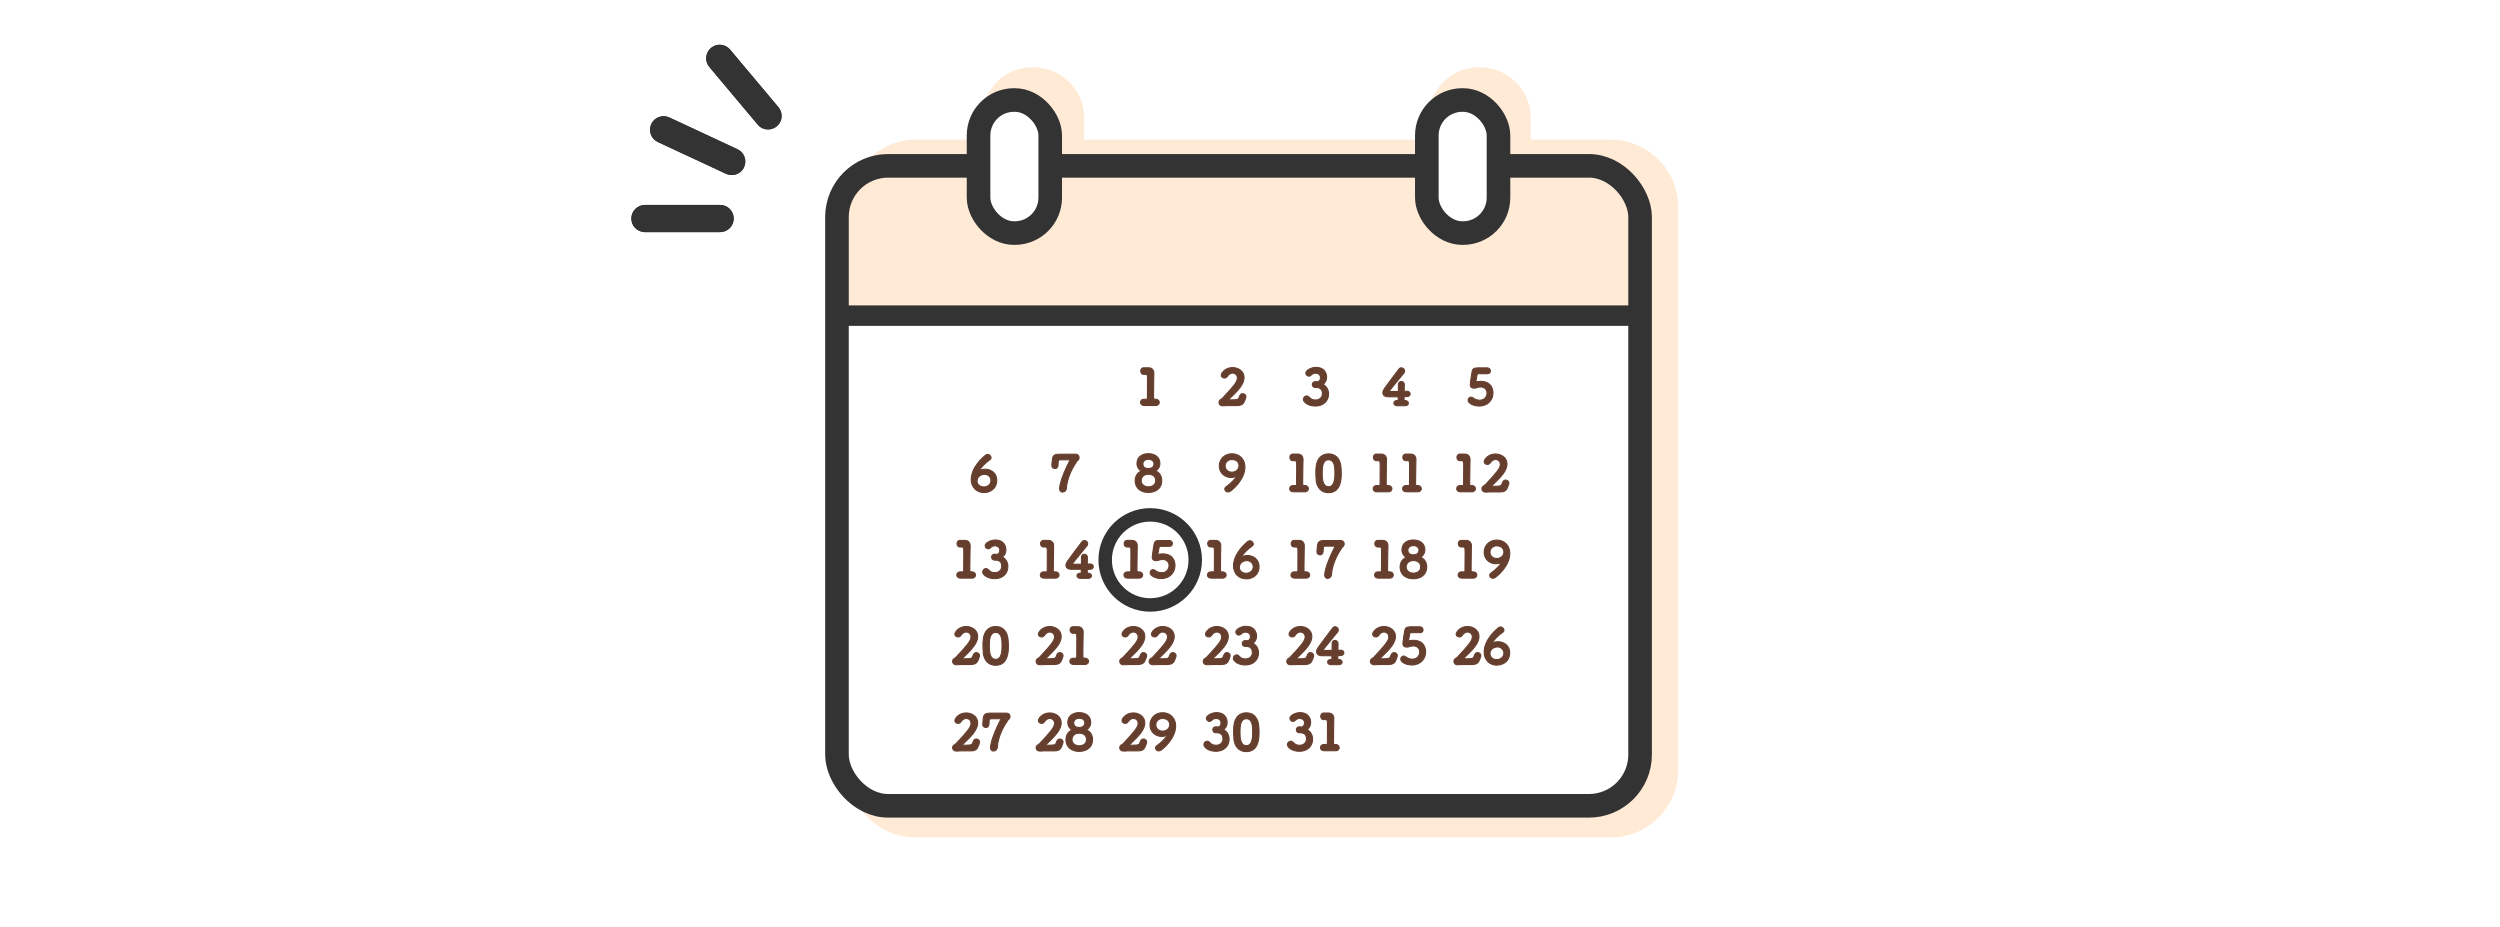 <?xml version="1.0" encoding="UTF-8"?><svg id="_レイヤー_1" xmlns="http://www.w3.org/2000/svg" viewBox="0 0 232 86"><defs><style>.cls-1{fill:#fff;}.cls-2{fill:#663e2e;}.cls-3{fill:#333;}.cls-4{fill:#253147;}.cls-5{stroke-miterlimit:10;stroke-width:1.25px;}.cls-5,.cls-6,.cls-7{stroke:#333;}.cls-5,.cls-6,.cls-7,.cls-8{fill:none;}.cls-6{stroke-width:1.9px;}.cls-6,.cls-7,.cls-8{stroke-linecap:round;stroke-linejoin:round;}.cls-7{stroke-width:2.19px;}.cls-8{stroke:#663e2e;stroke-width:.1px;}.cls-9{fill:#fc9;opacity:.4;}</style></defs><rect class="cls-1" width="232" height="86"/><g><path class="cls-9" d="M149.42,12.96h-7.37v-2.05c0-2.57-2.1-4.67-4.76-4.67s-4.69,2.09-4.69,4.67v2.05h-31.99v-2.05c0-2.57-2.1-4.67-4.76-4.67s-4.69,2.09-4.69,4.67v2.05h-6.15c-3.47,0-6.3,2.81-6.3,6.27v52.22c0,3.46,2.83,6.27,6.3,6.27h64.43c3.47,0,6.3-2.81,6.3-6.27V19.23c0-3.46-2.83-6.27-6.3-6.27Z"/><g><path class="cls-1" d="M152.2,70.03c0,2.61-2.14,4.75-4.75,4.75H82.42c-2.61,0-4.75-2.14-4.75-4.75V29.29h74.53v40.74Z"/><g><line class="cls-6" x1="77.67" y1="29.29" x2="152.2" y2="29.29"/><rect class="cls-7" x="77.67" y="15.39" width="74.53" height="59.39" rx="4.75" ry="4.75"/></g><g><g><rect class="cls-1" x="90.81" y="9.28" width="6.65" height="12.35" rx="3.29" ry="3.29"/><rect class="cls-7" x="90.81" y="9.28" width="6.65" height="12.35" rx="3.29" ry="3.29"/></g><g><rect class="cls-1" x="132.41" y="9.28" width="6.65" height="12.35" rx="3.29" ry="3.29"/><rect class="cls-7" x="132.41" y="9.28" width="6.65" height="12.35" rx="3.29" ry="3.29"/></g></g></g><g><g><path class="cls-3" d="M67.8,16.24c.51,.04,1.02-.23,1.25-.72,.29-.63,.02-1.38-.61-1.67l-6.33-2.95c-.63-.29-1.38-.02-1.67,.61-.29,.63-.02,1.38,.61,1.67l6.33,2.95c.14,.06,.28,.1,.42,.11Z"/><path class="cls-3" d="M71.17,12.01c.32,.03,.65-.07,.92-.29,.53-.45,.6-1.24,.15-1.77l-4.49-5.35c-.45-.53-1.24-.6-1.77-.15-.53,.45-.6,1.24-.15,1.77l4.49,5.35c.22,.27,.53,.42,.85,.44Z"/><path class="cls-3" d="M59.74,21.54s.07,0,.11,0h6.98c.69,0,1.26-.56,1.26-1.26,0-.69-.56-1.26-1.26-1.26h-6.98c-.69,0-1.26,.56-1.26,1.26,0,.66,.5,1.19,1.14,1.25Z"/></g><g><path class="cls-3" d="M67.8,16.24c.51,.04,1.02-.23,1.25-.72,.29-.63,.02-1.38-.61-1.67l-6.33-2.95c-.63-.29-1.38-.02-1.67,.61-.29,.63-.02,1.38,.61,1.67l6.33,2.95c.14,.06,.28,.1,.42,.11Z"/><path class="cls-3" d="M71.17,12.01c.32,.03,.65-.07,.92-.29,.53-.45,.6-1.24,.15-1.77l-4.49-5.35c-.45-.53-1.24-.6-1.77-.15-.53,.45-.6,1.24-.15,1.77l4.49,5.35c.22,.27,.53,.42,.85,.44Z"/><path class="cls-3" d="M59.74,21.54s.07,0,.11,0h6.98c.69,0,1.26-.56,1.26-1.26,0-.69-.56-1.26-1.26-1.26h-6.98c-.69,0-1.26,.56-1.26,1.26,0,.66,.5,1.19,1.14,1.25Z"/></g></g><path class="cls-4" d="M79.99,71.92c-.05-.07-.06-.09-.06-.08,.02,.02,.03,.05,.05,.07,0,0,0,0,0,0Z"/><g><g><g><path class="cls-2" d="M107.24,37.05c.23,0,.34,.15,.34,.29s-.11,.29-.33,.29h-.02c-.12,0-.31,0-.49,0-.22,0-.45,0-.56,0-.22,0-.34-.13-.34-.29,0-.15,.11-.29,.31-.29h.03s.13,0,.19,0c.1,0,.11-.03,.11-.12,0-.5,.01-1.18,.01-1.6,0-.52,0-.58-.2-.59h-.11c-.21,.02-.32-.14-.32-.31,0-.15,.09-.3,.27-.3h.02c.08,0,.19,0,.28,0h.1s.04,0,.06,0c.31,0,.49,.21,.49,.5v.02c0,.08-.01,.22-.01,.38,0,.38-.02,.93-.02,1.53v.36c0,.07,.03,.12,.11,.12h.06Z"/><path class="cls-2" d="M114.85,37.64h-.05c-.19,0-.39,0-.6,0-.26,0-.51,0-.71,.02h-.03c-.21,0-.34-.14-.34-.31s.1-.23,.17-.28c.05-.03,.12-.07,.17-.13,1.05-1.12,1.37-1.51,1.37-1.86,0-.38-.33-.46-.44-.46-.17,0-.36,.1-.5,.32-.07,.1-.16,.14-.26,.14-.16,0-.3-.11-.3-.26,0-.18,.36-.71,1.05-.71,.52,0,1.07,.33,1.07,.92,0,.26-.1,.56-.35,.9-.31,.43-.73,.79-1.09,1.16,0,0-.01,.02-.01,.02s0,0,.02,0h.01c.1,0,.49,0,.67-.02,.23-.02,.27-.12,.33-.32,.06-.16,.17-.24,.29-.24,.15,0,.3,.11,.3,.28,0,.1-.1,.34-.1,.34-.1,.3-.26,.48-.68,.48Z"/><path class="cls-2" d="M122.17,35.44c.26,0,.37-.17,.37-.43,0-.19-.18-.38-.45-.38-.2,0-.33,.09-.45,.21-.05,.05-.11,.07-.17,.07-.15,0-.29-.14-.29-.29,0-.24,.48-.53,.95-.53,.75,0,.98,.53,.98,.91,0,.31-.14,.53-.33,.67,.31,.17,.51,.49,.51,.89,0,.66-.5,1.12-1.22,1.12s-1.12-.39-1.12-.62c0-.17,.15-.32,.31-.32,.06,0,.14,.03,.2,.09,.21,.22,.33,.29,.64,.29s.62-.21,.62-.58c0-.31-.12-.58-.57-.58h-.04s-.04,0-.06,0c-.18,0-.27-.14-.27-.27s.09-.27,.26-.27h.14Z"/><path class="cls-2" d="M130.3,37.1c0,.06,.04,.07,.07,.07,0,0,.01,0,.01,0,.24,0,.32,.16,.32,.24,0,.12-.1,.24-.29,.24h-.02c-.12,0-.26,0-.39,0s-.25,0-.34,0c-.24,0-.31-.15-.31-.24,0-.12,.1-.24,.28-.24h.04c.06,0,.08,0,.08-.05,0-.03,0-.21,0-.25,0-.04-.02-.05-.06-.05-.43,0-.83,0-.87,0-.33,0-.49-.16-.49-.37,0-.12,.05-.25,.14-.38,.27-.39,1.02-1.38,1.36-1.83,.06-.07,.13-.11,.21-.11,.16,0,.31,.13,.31,.3,0,.06-.02,.13-.08,.2-1.31,1.58-1.32,1.63-1.32,1.65,0,.05,.05,.05,.21,.05,.13,0,.33,0,.54,0,.05,0,.07-.02,.07-.07v-.21c0-.16,0-.28,0-.36v-.02c0-.18,.14-.27,.27-.27s.28,.1,.28,.29,0,.3-.01,.56c0,.04,0,.06,.05,.06,.11,0,.21,0,.22,0h.01c.17,0,.27,.12,.27,.24,0,.25-.27,.26-.47,.26-.04,0-.09,0-.09,.05v.24Z"/><path class="cls-2" d="M137.05,34.14h.04c.11,0,.2,0,.94,0,.18,0,.28,.14,.28,.28,0,.13-.08,.26-.26,.26-.13,0-.72,0-.86,0-.07,0-.11,.05-.12,.12-.02,.16-.08,.45-.1,.54v.03s.02,.06,.05,.06c.03,0,.08-.02,.11-.02,.06,0,.16-.02,.27-.02,1.14,0,1.15,.95,1.15,1.08,0,.61-.45,1.21-1.28,1.21-.52,0-1.03-.25-1.03-.54,0-.15,.12-.29,.27-.29,.06,0,.12,.02,.18,.07,.19,.15,.41,.22,.61,.22,.66,0,.7-.6,.7-.66,0-.3-.21-.57-.59-.57-.11,0-.22,.02-.33,.05-.07,.02-.12,.06-.2,.06-.03,0-.05,0-.07,0-.23,0-.37-.1-.37-.33,0-.17,.16-1.16,.16-1.16,.05-.27,.15-.38,.45-.38Z"/><path class="cls-2" d="M91.32,45.71c-.69,0-1.19-.5-1.19-1.2,0-1.19,1.18-2.16,1.34-2.28,.06-.04,.12-.06,.18-.06,.17,0,.32,.15,.32,.3,0,.07-.03,.14-.11,.19-.41,.27-.93,.83-.93,.94,0,.01,0,.02,.02,.02,0,0,.02,0,.03,0,.15-.06,.29-.08,.43-.08,.49,0,1.09,.3,1.09,1.04s-.58,1.13-1.18,1.13Zm.02-1.69c-.31,0-.67,.22-.67,.61,0,.34,.28,.56,.63,.56,.4,0,.66-.28,.66-.6,0-.35-.29-.58-.62-.58Z"/><path class="cls-2" d="M98.61,45.67c-.15,0-.28-.11-.28-.32,0-.09,.03-.83,.93-2.58,.01-.02,.02-.04,.02-.06,0-.03-.02-.04-.08-.04h-.01c-.05,0-.09,0-.65,0-.26,0-.33,0-.34,.18,0,.39-.03,.63-.3,.63-.15,0-.29-.1-.29-.28v-.04c.01-.14,.05-.44,.05-.54,.04-.37,.24-.47,.63-.47,.23,0,.81,0,1.21,0h.28c.26,0,.36,.15,.36,.31,0,.12-.06,.23-.14,.28-.06,.04-.12,.16-.16,.22-.41,.6-.82,1.48-.88,2.36-.02,.22-.18,.34-.34,.34Z"/><path class="cls-2" d="M107.81,44.61c0,.73-.57,1.09-1.25,1.09s-1.22-.39-1.22-1.09c0-.54,.35-.8,.55-.9-.22-.14-.38-.39-.38-.7,0-.65,.54-.91,1.06-.91,.56,0,1.07,.29,1.07,.91,0,.31-.17,.55-.38,.69,.23,.11,.55,.37,.55,.9Zm-1.24-.6c-.49,0-.67,.34-.67,.6,0,.36,.33,.57,.67,.57s.68-.19,.68-.57c0-.45-.35-.6-.68-.6Zm0-1.39c-.23,0-.51,.14-.51,.42,0,.34,.25,.44,.5,.44,.23,0,.53-.08,.53-.44,0-.28-.26-.42-.52-.42Z"/><path class="cls-2" d="M113.97,45.66c-.17,0-.31-.14-.31-.28,0-.08,.04-.16,.14-.22,.32-.21,.89-.77,.89-.89,0-.01,0-.03-.03-.03,0,0-.01,0-.02,0-.14,.05-.28,.07-.4,.07-.52,0-1.09-.37-1.09-1.07,0-.59,.44-1.13,1.18-1.13,.7,0,1.2,.52,1.2,1.22,0,1.1-1.01,2.01-1.35,2.25-.07,.05-.15,.07-.22,.07Zm.37-3.02c-.38,0-.65,.26-.65,.6s.28,.58,.63,.58c.38,0,.66-.27,.66-.6,0-.27-.19-.57-.63-.57Z"/><path class="cls-2" d="M121.08,45.06c.23,0,.34,.15,.34,.29s-.11,.29-.33,.29h-.02c-.12,0-.31,0-.49,0-.22,0-.45,0-.56,0-.22,0-.34-.13-.34-.29,0-.15,.11-.29,.31-.29h.03s.13,0,.19,0c.1,0,.11-.03,.11-.12,0-.5,.01-1.18,.01-1.6,0-.52,0-.58-.2-.59h-.11c-.21,.02-.32-.14-.32-.31,0-.15,.09-.3,.27-.3h.02c.08,0,.19,0,.28,0h.1s.04,0,.06,0c.31,0,.49,.21,.49,.5v.02c0,.08-.01,.22-.01,.38,0,.38-.02,.94-.02,1.54v.36c0,.07,.03,.12,.11,.12h.06Z"/><path class="cls-2" d="M122.14,44.5c-.02-.21-.03-.41-.03-.61,0-.17,0-.33,.02-.51,.06-.81,.51-1.26,1.16-1.26s1.08,.43,1.15,1.21c.02,.2,.03,.4,.03,.6,0,.45,0,1.79-1.19,1.79-.63,0-1.08-.43-1.15-1.21Zm1.74-.61c0-.54-.03-1.22-.59-1.22s-.59,.71-.59,1.27c0,.39,.01,1.23,.59,1.23s.59-.85,.59-1.27Z"/><path class="cls-2" d="M128.83,45.06c.23,0,.34,.15,.34,.29s-.11,.29-.33,.29h-.02c-.12,0-.31,0-.49,0-.22,0-.45,0-.56,0-.22,0-.34-.13-.34-.29,0-.15,.11-.29,.31-.29h.03s.13,0,.19,0c.1,0,.11-.03,.11-.12,0-.5,.01-1.18,.01-1.6,0-.52,0-.58-.2-.59h-.11c-.21,.02-.32-.14-.32-.31,0-.15,.09-.3,.27-.3h.02c.08,0,.19,0,.28,0h.1s.04,0,.06,0c.31,0,.49,.21,.49,.5v.02c0,.08-.01,.22-.01,.38,0,.38-.02,.94-.02,1.54v.36c0,.07,.03,.12,.11,.12h.06Z"/><path class="cls-2" d="M131.56,45.06c.23,0,.34,.15,.34,.29s-.11,.29-.33,.29h-.02c-.12,0-.31,0-.49,0-.22,0-.45,0-.56,0-.22,0-.34-.13-.34-.29,0-.15,.11-.29,.31-.29h.03s.13,0,.19,0c.1,0,.11-.03,.11-.12,0-.5,.01-1.18,.01-1.6,0-.52,0-.58-.2-.59h-.11c-.21,.02-.32-.14-.32-.31,0-.15,.09-.3,.27-.3h.02c.08,0,.19,0,.28,0h.1s.04,0,.06,0c.31,0,.49,.21,.49,.5v.02c0,.08-.01,.22-.01,.38,0,.38-.02,.94-.02,1.54v.36c0,.07,.03,.12,.11,.12h.06Z"/><path class="cls-2" d="M136.58,45.06c.23,0,.34,.15,.34,.29s-.11,.29-.33,.29h-.02c-.12,0-.31,0-.49,0-.22,0-.45,0-.56,0-.22,0-.34-.13-.34-.29,0-.15,.11-.29,.31-.29h.03s.13,0,.19,0c.1,0,.11-.03,.11-.12,0-.5,.01-1.18,.01-1.6,0-.52,0-.58-.2-.59h-.11c-.21,.02-.32-.14-.32-.31,0-.15,.09-.3,.27-.3h.02c.08,0,.19,0,.28,0h.1s.04,0,.06,0c.31,0,.49,.21,.49,.5v.02c0,.08-.01,.22-.01,.38,0,.38-.02,.94-.02,1.54v.36c0,.07,.03,.12,.11,.12h.06Z"/><path class="cls-2" d="M139.25,45.65h-.05c-.19,0-.39,0-.6,0-.26,0-.51,0-.71,.02h-.03c-.21,0-.34-.14-.34-.31,0-.16,.1-.23,.17-.27,.05-.03,.12-.07,.17-.13,1.05-1.12,1.37-1.51,1.37-1.86,0-.39-.33-.46-.44-.46-.17,0-.36,.1-.5,.32-.07,.1-.16,.14-.26,.14-.16,0-.3-.11-.3-.26,0-.18,.36-.71,1.05-.71,.52,0,1.07,.33,1.07,.92,0,.26-.1,.56-.35,.9-.31,.43-.73,.79-1.09,1.16,0,0-.01,.02-.01,.02s0,0,.02,0h.01c.1,0,.49,0,.67-.02,.23-.02,.27-.12,.33-.32,.06-.17,.17-.24,.29-.24,.15,0,.3,.11,.3,.28,0,.1-.1,.34-.1,.34-.1,.3-.26,.48-.68,.48Z"/><path class="cls-2" d="M90.19,53.07c.23,0,.34,.15,.34,.29s-.11,.29-.33,.29h-.02c-.12,0-.31,0-.49,0-.22,0-.45,0-.56,0-.22,0-.34-.13-.34-.29,0-.15,.11-.29,.31-.29h.03s.13,0,.19,0c.1,0,.11-.03,.11-.12,0-.5,.01-1.18,.01-1.6,0-.52,0-.58-.2-.59h-.11c-.21,.02-.32-.14-.32-.31,0-.15,.09-.3,.27-.3h.02c.08,0,.19,0,.28,0h.1s.04,0,.06,0c.31,0,.49,.21,.49,.5v.02c0,.08-.01,.22-.01,.38,0,.38-.02,.94-.02,1.54v.36c0,.07,.03,.12,.11,.12h.06Z"/><path class="cls-2" d="M92.41,51.46c.26,0,.37-.17,.37-.43,0-.19-.18-.38-.45-.38-.2,0-.33,.09-.45,.21-.05,.05-.11,.07-.17,.07-.15,0-.29-.14-.29-.29,0-.24,.48-.53,.95-.53,.75,0,.98,.53,.98,.91,0,.31-.14,.53-.33,.67,.31,.17,.51,.49,.51,.89,0,.66-.5,1.12-1.22,1.12s-1.12-.39-1.12-.62c0-.17,.15-.32,.31-.32,.06,0,.14,.03,.2,.09,.21,.22,.33,.29,.64,.29s.62-.21,.62-.58c0-.31-.12-.58-.57-.58h-.04s-.04,0-.06,0c-.18,0-.27-.14-.27-.28s.09-.27,.26-.27h.14Z"/><path class="cls-2" d="M97.94,53.07c.23,0,.34,.15,.34,.29s-.11,.29-.33,.29h-.02c-.12,0-.31,0-.49,0-.22,0-.45,0-.56,0-.22,0-.34-.13-.34-.29,0-.15,.11-.29,.31-.29h.03s.13,0,.19,0c.1,0,.11-.03,.11-.12,0-.5,.01-1.18,.01-1.6,0-.52,0-.58-.2-.59h-.11c-.21,.02-.32-.14-.32-.31,0-.15,.09-.3,.27-.3h.02c.08,0,.19,0,.28,0h.1s.04,0,.06,0c.31,0,.49,.21,.49,.5v.02c0,.08-.01,.22-.01,.38,0,.38-.02,.94-.02,1.54v.36c0,.07,.03,.12,.11,.12h.06Z"/><path class="cls-2" d="M100.89,53.12c0,.06,.04,.07,.07,.07,0,0,.01,0,.01,0,.24,0,.32,.15,.32,.24,0,.12-.1,.24-.29,.24h-.02c-.12,0-.26,0-.39,0s-.25,0-.34,0c-.24,0-.31-.16-.31-.24,0-.12,.1-.24,.28-.24h.04c.06,0,.08,0,.08-.05,0-.03,0-.21,0-.25,0-.04-.02-.06-.06-.06-.43,0-.83,0-.87,0-.33,0-.49-.16-.49-.37,0-.11,.05-.25,.14-.37,.27-.39,1.02-1.38,1.36-1.83,.06-.07,.13-.1,.21-.1,.16,0,.31,.13,.31,.3,0,.06-.02,.13-.08,.2-1.31,1.58-1.32,1.63-1.32,1.65,0,.05,.05,.05,.21,.05,.13,0,.33,0,.54,0,.05,0,.07-.02,.07-.07v-.21c0-.16,0-.28,0-.36v-.02c0-.18,.14-.27,.27-.27s.28,.1,.28,.29,0,.3-.01,.56c0,.04,0,.06,.06,.06,.11,0,.21,0,.22,0h.01c.17,0,.27,.12,.27,.24,0,.25-.27,.26-.47,.26-.04,0-.09,0-.09,.06v.24Z"/><path class="cls-2" d="M105.7,53.07c.23,0,.34,.15,.34,.29s-.11,.29-.33,.29h-.02c-.12,0-.31,0-.49,0-.22,0-.45,0-.56,0-.22,0-.34-.13-.34-.29,0-.15,.11-.29,.31-.29h.03s.13,0,.19,0c.1,0,.11-.03,.11-.12,0-.5,.01-1.18,.01-1.6,0-.52,0-.58-.2-.59h-.11c-.21,.02-.32-.14-.32-.31,0-.15,.09-.3,.27-.3h.02c.08,0,.19,0,.28,0h.1s.04,0,.06,0c.31,0,.49,.21,.49,.5v.02c0,.08-.01,.22-.01,.38,0,.38-.02,.94-.02,1.54v.36c0,.07,.03,.12,.11,.12h.06Z"/><path class="cls-2" d="M107.54,50.16h.04c.11,0,.2,0,.94,0,.18,0,.28,.14,.28,.28,0,.13-.08,.26-.26,.26-.13,0-.72,0-.86,0-.07,0-.11,.05-.12,.12-.02,.16-.08,.45-.1,.54v.03s.02,.05,.05,.05c.03,0,.08-.02,.11-.02,.06,0,.16-.02,.27-.02,1.14,0,1.15,.95,1.15,1.08,0,.61-.45,1.21-1.28,1.21-.52,0-1.03-.25-1.03-.54,0-.16,.12-.29,.27-.29,.06,0,.12,.02,.18,.07,.19,.15,.41,.22,.61,.22,.66,0,.7-.6,.7-.66,0-.3-.21-.57-.59-.57-.11,0-.22,.02-.33,.05-.07,.02-.12,.06-.2,.06-.03,0-.05,0-.07,0-.23,0-.37-.1-.37-.33,0-.17,.16-1.16,.16-1.16,.05-.27,.15-.38,.45-.38Z"/><path class="cls-2" d="M113.45,53.07c.23,0,.34,.15,.34,.29s-.11,.29-.33,.29h-.02c-.12,0-.31,0-.49,0-.22,0-.45,0-.56,0-.22,0-.34-.13-.34-.29,0-.15,.11-.29,.31-.29h.03s.13,0,.19,0c.1,0,.11-.03,.11-.12,0-.5,.01-1.18,.01-1.6,0-.52,0-.58-.2-.59h-.11c-.21,.02-.32-.14-.32-.31,0-.15,.09-.3,.27-.3h.02c.08,0,.19,0,.28,0h.1s.04,0,.06,0c.31,0,.49,.21,.49,.5v.02c0,.08-.01,.22-.01,.38,0,.38-.02,.94-.02,1.54v.36c0,.07,.03,.12,.11,.12h.06Z"/><path class="cls-2" d="M115.66,53.72c-.69,0-1.19-.5-1.19-1.2,0-1.19,1.18-2.16,1.34-2.28,.06-.04,.12-.06,.18-.06,.17,0,.32,.15,.32,.3,0,.07-.03,.14-.11,.19-.41,.27-.93,.83-.93,.94,0,.01,0,.02,.02,.02,0,0,.02,0,.03,0,.15-.06,.29-.08,.43-.08,.49,0,1.09,.3,1.09,1.04s-.58,1.13-1.18,1.13Zm.02-1.69c-.31,0-.67,.22-.67,.61,0,.34,.28,.56,.63,.56,.4,0,.66-.28,.66-.6,0-.35-.29-.58-.62-.58Z"/><path class="cls-2" d="M121.2,53.07c.23,0,.34,.15,.34,.29s-.11,.29-.33,.29h-.02c-.12,0-.31,0-.49,0-.22,0-.45,0-.56,0-.22,0-.34-.13-.34-.29,0-.15,.11-.29,.31-.29h.03s.13,0,.19,0c.1,0,.11-.03,.11-.12,0-.5,.01-1.18,.01-1.6,0-.52,0-.58-.2-.59h-.11c-.21,.02-.32-.14-.32-.31,0-.15,.09-.3,.27-.3h.02c.08,0,.19,0,.28,0h.1s.04,0,.06,0c.31,0,.49,.21,.49,.5v.02c0,.08-.01,.22-.01,.38,0,.38-.02,.94-.02,1.54v.36c0,.07,.03,.12,.11,.12h.06Z"/><path class="cls-2" d="M123.21,53.68c-.15,0-.28-.11-.28-.32,0-.09,.03-.83,.93-2.58,.01-.02,.02-.04,.02-.06,0-.03-.02-.04-.08-.04h-.01c-.05,0-.09,0-.65,0-.26,0-.33,0-.34,.18,0,.39-.03,.63-.3,.63-.15,0-.29-.1-.29-.28v-.04c.01-.14,.05-.44,.05-.54,.04-.37,.24-.47,.63-.47,.23,0,.81,0,1.21,0h.28c.26,0,.36,.15,.36,.31,0,.12-.06,.23-.14,.28-.06,.04-.12,.16-.16,.22-.41,.6-.82,1.48-.88,2.36-.02,.22-.18,.34-.34,.34Z"/><path class="cls-2" d="M128.96,53.07c.23,0,.34,.15,.34,.29s-.11,.29-.33,.29h-.02c-.12,0-.31,0-.49,0-.22,0-.45,0-.56,0-.22,0-.34-.13-.34-.29,0-.15,.11-.29,.31-.29h.03s.13,0,.19,0c.1,0,.11-.03,.11-.12,0-.5,.01-1.18,.01-1.6,0-.52,0-.58-.2-.59h-.11c-.21,.02-.32-.14-.32-.31,0-.15,.09-.3,.27-.3h.02c.08,0,.19,0,.28,0h.1s.04,0,.06,0c.31,0,.49,.21,.49,.5v.02c0,.08-.01,.22-.01,.38,0,.38-.02,.94-.02,1.54v.36c0,.07,.03,.12,.11,.12h.06Z"/><path class="cls-2" d="M132.4,52.62c0,.73-.57,1.09-1.25,1.09s-1.22-.39-1.22-1.09c0-.54,.35-.8,.55-.9-.22-.14-.38-.39-.38-.7,0-.65,.54-.91,1.06-.91,.56,0,1.07,.29,1.07,.91,0,.31-.17,.55-.38,.69,.23,.11,.55,.37,.55,.9Zm-1.24-.6c-.49,0-.67,.34-.67,.6,0,.36,.33,.57,.67,.57s.68-.19,.68-.57c0-.45-.35-.6-.68-.6Zm0-1.39c-.23,0-.51,.14-.51,.42,0,.34,.25,.44,.5,.44,.23,0,.53-.08,.53-.44,0-.28-.26-.42-.52-.42Z"/><path class="cls-2" d="M136.71,53.07c.23,0,.34,.15,.34,.29s-.11,.29-.33,.29h-.02c-.12,0-.31,0-.49,0-.22,0-.45,0-.56,0-.22,0-.34-.13-.34-.29,0-.15,.11-.29,.31-.29h.03s.13,0,.19,0c.1,0,.11-.03,.11-.12,0-.5,.01-1.18,.01-1.6,0-.52,0-.58-.2-.59h-.11c-.21,.02-.32-.14-.32-.31,0-.15,.09-.3,.27-.3h.02c.08,0,.19,0,.28,0h.1s.04,0,.06,0c.31,0,.49,.21,.49,.5v.02c0,.08-.01,.22-.01,.38,0,.38-.02,.94-.02,1.54v.36c0,.07,.03,.12,.11,.12h.06Z"/><path class="cls-2" d="M138.55,53.67c-.17,0-.31-.14-.31-.28,0-.08,.04-.16,.14-.22,.32-.21,.89-.77,.89-.89,0-.01,0-.03-.03-.03,0,0-.01,0-.02,0-.14,.05-.28,.07-.4,.07-.52,0-1.09-.37-1.09-1.07,0-.59,.44-1.13,1.18-1.13,.7,0,1.2,.52,1.2,1.22,0,1.1-1.01,2.01-1.35,2.25-.07,.05-.15,.07-.22,.07Zm.37-3.02c-.39,0-.65,.26-.65,.6s.28,.58,.63,.58c.38,0,.66-.27,.66-.6,0-.27-.19-.57-.63-.57Z"/><path class="cls-2" d="M90.13,61.67h-.05c-.19,0-.39,0-.6,0-.26,0-.51,0-.71,.02h-.03c-.21,0-.34-.14-.34-.31s.1-.23,.17-.28c.05-.03,.12-.07,.17-.13,1.05-1.12,1.37-1.51,1.37-1.86,0-.38-.33-.46-.44-.46-.17,0-.36,.1-.5,.32-.07,.1-.16,.14-.26,.14-.16,0-.3-.11-.3-.26,0-.18,.36-.71,1.05-.71,.52,0,1.07,.33,1.07,.92,0,.26-.1,.56-.35,.9-.31,.43-.73,.79-1.09,1.16,0,0-.01,.02-.01,.02s0,0,.02,0h.01c.1,0,.49,0,.67-.02,.23-.02,.27-.12,.33-.32,.06-.16,.17-.24,.29-.24,.15,0,.3,.11,.3,.28,0,.1-.1,.34-.1,.34-.1,.3-.26,.48-.68,.48Z"/><path class="cls-2" d="M91.25,60.52c-.02-.21-.03-.41-.03-.61,0-.17,0-.33,.02-.51,.06-.81,.51-1.26,1.16-1.26s1.08,.43,1.15,1.21c.02,.2,.03,.4,.03,.6,0,.45,0,1.79-1.19,1.79-.63,0-1.08-.43-1.15-1.21Zm1.74-.61c0-.54-.03-1.22-.59-1.22s-.59,.71-.59,1.27c0,.39,.01,1.23,.59,1.23s.59-.85,.59-1.27Z"/><path class="cls-2" d="M97.88,61.67h-.05c-.19,0-.39,0-.6,0-.26,0-.51,0-.71,.02h-.03c-.21,0-.34-.14-.34-.31s.1-.23,.17-.28c.05-.03,.12-.07,.17-.13,1.05-1.12,1.37-1.51,1.37-1.86,0-.38-.33-.46-.44-.46-.17,0-.36,.1-.5,.32-.07,.1-.16,.14-.26,.14-.16,0-.3-.11-.3-.26,0-.18,.36-.71,1.05-.71,.52,0,1.07,.33,1.07,.92,0,.26-.1,.56-.35,.9-.31,.43-.73,.79-1.09,1.16,0,0-.01,.02-.01,.02s0,0,.02,0h.01c.1,0,.49,0,.67-.02,.23-.02,.27-.12,.33-.32,.06-.16,.17-.24,.29-.24,.15,0,.3,.11,.3,.28,0,.1-.1,.34-.1,.34-.1,.3-.26,.48-.68,.48Z"/><path class="cls-2" d="M100.68,61.08c.23,0,.34,.15,.34,.29s-.11,.29-.33,.29h-.02c-.12,0-.31,0-.49,0-.22,0-.45,0-.56,0-.22,0-.34-.13-.34-.29,0-.15,.11-.29,.31-.29h.03s.13,0,.19,0c.1,0,.11-.03,.11-.12,0-.5,.01-1.18,.01-1.6,0-.52,0-.58-.2-.59h-.11c-.21,.02-.32-.14-.32-.31,0-.15,.09-.3,.27-.3h.02c.08,0,.19,0,.28,0h.1s.04,0,.06,0c.31,0,.49,.21,.49,.5v.02c0,.08-.01,.22-.01,.38,0,.38-.02,.93-.02,1.53v.36c0,.07,.03,.12,.11,.12h.06Z"/><path class="cls-2" d="M105.64,61.67h-.05c-.19,0-.39,0-.6,0-.26,0-.51,0-.71,.02h-.03c-.21,0-.34-.14-.34-.31s.1-.23,.17-.28c.05-.03,.12-.07,.17-.13,1.05-1.12,1.37-1.51,1.37-1.86,0-.38-.33-.46-.44-.46-.17,0-.36,.1-.5,.32-.07,.1-.16,.14-.26,.14-.16,0-.3-.11-.3-.26,0-.18,.36-.71,1.05-.71,.52,0,1.07,.33,1.07,.92,0,.26-.1,.56-.35,.9-.31,.43-.73,.79-1.09,1.16,0,0-.01,.02-.01,.02s0,0,.02,0h.01c.1,0,.49,0,.67-.02,.23-.02,.27-.12,.33-.32,.06-.16,.17-.24,.29-.24,.15,0,.3,.11,.3,.28,0,.1-.1,.34-.1,.34-.1,.3-.26,.48-.68,.48Z"/><path class="cls-2" d="M108.37,61.67h-.05c-.19,0-.39,0-.6,0-.26,0-.51,0-.71,.02h-.03c-.21,0-.34-.14-.34-.31s.1-.23,.17-.28c.05-.03,.12-.07,.17-.13,1.05-1.12,1.37-1.51,1.37-1.86,0-.38-.33-.46-.44-.46-.17,0-.36,.1-.5,.32-.07,.1-.16,.14-.26,.14-.16,0-.3-.11-.3-.26,0-.18,.36-.71,1.05-.71,.52,0,1.07,.33,1.07,.92,0,.26-.1,.56-.35,.9-.31,.43-.73,.79-1.09,1.16,0,0-.01,.02-.01,.02s0,0,.02,0h.01c.1,0,.49,0,.67-.02,.23-.02,.27-.12,.33-.32,.06-.16,.17-.24,.29-.24,.15,0,.3,.11,.3,.28,0,.1-.1,.34-.1,.34-.1,.3-.26,.48-.68,.48Z"/><path class="cls-2" d="M113.39,61.67h-.05c-.19,0-.39,0-.6,0-.26,0-.51,0-.71,.02h-.03c-.21,0-.34-.14-.34-.31s.1-.23,.17-.28c.05-.03,.12-.07,.17-.13,1.05-1.12,1.37-1.51,1.37-1.86,0-.38-.33-.46-.44-.46-.17,0-.36,.1-.5,.32-.07,.1-.16,.14-.26,.14-.16,0-.3-.11-.3-.26,0-.18,.36-.71,1.05-.71,.52,0,1.07,.33,1.07,.92,0,.26-.1,.56-.35,.9-.31,.43-.73,.79-1.09,1.16,0,0-.01,.02-.01,.02s0,0,.02,0h.01c.1,0,.49,0,.67-.02,.23-.02,.27-.12,.33-.32,.06-.16,.17-.24,.29-.24,.15,0,.3,.11,.3,.28,0,.1-.1,.34-.1,.34-.1,.3-.26,.48-.68,.48Z"/><path class="cls-2" d="M115.67,59.47c.26,0,.37-.17,.37-.43,0-.19-.18-.38-.45-.38-.2,0-.33,.09-.45,.21-.05,.05-.11,.07-.17,.07-.15,0-.29-.14-.29-.29,0-.24,.48-.53,.95-.53,.75,0,.98,.53,.98,.91,0,.31-.14,.53-.33,.67,.31,.17,.51,.49,.51,.89,0,.66-.5,1.12-1.22,1.12s-1.12-.39-1.12-.62c0-.17,.15-.32,.31-.32,.06,0,.14,.03,.2,.09,.21,.22,.33,.29,.64,.29s.62-.21,.62-.58c0-.31-.12-.58-.57-.58h-.04s-.04,0-.06,0c-.18,0-.27-.14-.27-.27s.09-.27,.26-.27h.14Z"/><path class="cls-2" d="M121.14,61.67h-.05c-.19,0-.39,0-.6,0-.26,0-.51,0-.71,.02h-.03c-.21,0-.34-.14-.34-.31s.1-.23,.17-.28c.05-.03,.12-.07,.17-.13,1.05-1.12,1.37-1.51,1.37-1.86,0-.38-.33-.46-.44-.46-.17,0-.36,.1-.5,.32-.07,.1-.16,.14-.26,.14-.16,0-.3-.11-.3-.26,0-.18,.36-.71,1.05-.71,.52,0,1.07,.33,1.07,.92,0,.26-.1,.56-.35,.9-.31,.43-.73,.79-1.09,1.16,0,0-.01,.02-.01,.02s0,0,.02,0h.01c.1,0,.49,0,.67-.02,.23-.02,.27-.12,.33-.32,.06-.16,.17-.24,.29-.24,.15,0,.3,.11,.3,.28,0,.1-.1,.34-.1,.34-.1,.3-.26,.48-.68,.48Z"/><path class="cls-2" d="M124.15,61.13c0,.06,.04,.07,.07,.07,0,0,.01,0,.01,0,.24,0,.32,.16,.32,.24,0,.12-.1,.24-.29,.24h-.02c-.12,0-.26,0-.39,0s-.25,0-.34,0c-.24,0-.31-.15-.31-.24,0-.12,.1-.24,.28-.24h.04c.06,0,.08,0,.08-.05,0-.03,0-.21,0-.25,0-.04-.02-.05-.06-.05-.43,0-.83,0-.87,0-.33,0-.49-.16-.49-.37,0-.12,.05-.25,.14-.38,.27-.39,1.02-1.38,1.36-1.83,.06-.07,.13-.11,.21-.11,.16,0,.31,.13,.31,.3,0,.06-.02,.13-.08,.2-1.31,1.58-1.32,1.63-1.32,1.65,0,.05,.05,.05,.21,.05,.13,0,.33,0,.54,0,.05,0,.07-.02,.07-.07v-.21c0-.16,0-.28,0-.36v-.02c0-.18,.14-.27,.27-.27s.28,.1,.28,.29,0,.3-.01,.56c0,.04,0,.06,.05,.06,.11,0,.21,0,.22,0h.01c.17,0,.27,.12,.27,.24,0,.25-.27,.26-.47,.26-.04,0-.09,0-.09,.05v.24Z"/><path class="cls-2" d="M128.9,61.67h-.05c-.19,0-.39,0-.6,0-.26,0-.51,0-.71,.02h-.03c-.21,0-.34-.14-.34-.31s.1-.23,.17-.28c.05-.03,.12-.07,.17-.13,1.05-1.12,1.37-1.51,1.37-1.86,0-.38-.33-.46-.44-.46-.17,0-.36,.1-.5,.32-.07,.1-.16,.14-.26,.14-.16,0-.3-.11-.3-.26,0-.18,.36-.71,1.05-.71,.52,0,1.07,.33,1.07,.92,0,.26-.1,.56-.35,.9-.31,.43-.73,.79-1.09,1.16,0,0-.01,.02-.01,.02s0,0,.02,0h.01c.1,0,.49,0,.67-.02,.23-.02,.27-.12,.33-.32,.06-.16,.17-.24,.29-.24,.15,0,.3,.11,.3,.28,0,.1-.1,.34-.1,.34-.1,.3-.26,.48-.68,.48Z"/><path class="cls-2" d="M130.8,58.17h.04c.11,0,.2,0,.94,0,.18,0,.28,.14,.28,.28,0,.13-.08,.26-.26,.26-.13,0-.72,0-.86,0-.07,0-.11,.05-.12,.12-.02,.16-.08,.45-.1,.54v.03s.02,.06,.05,.06c.03,0,.08-.02,.11-.02,.06,0,.16-.02,.27-.02,1.14,0,1.15,.95,1.15,1.08,0,.61-.45,1.21-1.28,1.21-.52,0-1.03-.25-1.03-.54,0-.15,.12-.29,.27-.29,.06,0,.12,.02,.18,.07,.19,.15,.41,.22,.61,.22,.66,0,.7-.6,.7-.66,0-.3-.21-.57-.59-.57-.11,0-.22,.02-.33,.05-.07,.02-.12,.06-.2,.06-.03,0-.05,0-.07,0-.23,0-.37-.1-.37-.33,0-.17,.16-1.16,.16-1.16,.05-.27,.15-.38,.45-.38Z"/><path class="cls-2" d="M136.65,61.67h-.05c-.19,0-.39,0-.6,0-.26,0-.51,0-.71,.02h-.03c-.21,0-.34-.14-.34-.31s.1-.23,.17-.28c.05-.03,.12-.07,.17-.13,1.05-1.12,1.37-1.51,1.37-1.86,0-.38-.33-.46-.44-.46-.17,0-.36,.1-.5,.32-.07,.1-.16,.14-.26,.14-.16,0-.3-.11-.3-.26,0-.18,.36-.71,1.05-.71,.52,0,1.07,.33,1.07,.92,0,.26-.1,.56-.35,.9-.31,.43-.73,.79-1.09,1.16,0,0-.01,.02-.01,.02s0,0,.02,0h.01c.1,0,.49,0,.67-.02,.23-.02,.27-.12,.33-.32,.06-.16,.17-.24,.29-.24,.15,0,.3,.11,.3,.28,0,.1-.1,.34-.1,.34-.1,.3-.26,.48-.68,.48Z"/><path class="cls-2" d="M138.92,61.73c-.69,0-1.19-.5-1.19-1.21,0-1.19,1.18-2.16,1.34-2.28,.06-.04,.12-.06,.18-.06,.17,0,.32,.16,.32,.3,0,.07-.03,.14-.11,.19-.41,.27-.93,.83-.93,.94,0,.01,0,.02,.02,.02,0,0,.02,0,.03,0,.15-.06,.29-.08,.43-.08,.49,0,1.09,.3,1.09,1.04s-.58,1.13-1.18,1.13Zm.02-1.69c-.31,0-.67,.22-.67,.61,0,.34,.28,.56,.63,.56,.4,0,.66-.28,.66-.6,0-.35-.29-.58-.62-.58Z"/><path class="cls-2" d="M90.13,69.68h-.05c-.19,0-.39,0-.6,0-.26,0-.51,0-.71,.02h-.03c-.21,0-.34-.14-.34-.31,0-.16,.1-.23,.17-.27,.05-.03,.12-.07,.17-.13,1.05-1.12,1.37-1.51,1.37-1.86,0-.39-.33-.46-.44-.46-.17,0-.36,.1-.5,.32-.07,.1-.16,.14-.26,.14-.16,0-.3-.11-.3-.26,0-.18,.36-.71,1.05-.71,.52,0,1.07,.33,1.07,.92,0,.26-.1,.56-.35,.9-.31,.43-.73,.79-1.09,1.16,0,0-.01,.02-.01,.02s0,0,.02,0h.01c.1,0,.49,0,.67-.02,.23-.02,.27-.12,.33-.32,.06-.17,.17-.24,.29-.24,.15,0,.3,.11,.3,.28,0,.1-.1,.34-.1,.34-.1,.3-.26,.48-.68,.48Z"/><path class="cls-2" d="M92.2,69.7c-.15,0-.28-.11-.28-.32,0-.09,.03-.83,.93-2.58,.01-.02,.02-.04,.02-.06,0-.03-.02-.04-.08-.04h-.01c-.05,0-.09,0-.65,0-.26,0-.33,0-.34,.18,0,.39-.03,.63-.3,.63-.15,0-.29-.1-.29-.28v-.04c.01-.14,.05-.44,.05-.54,.04-.37,.24-.47,.63-.47,.23,0,.81,0,1.21,0h.28c.26,0,.36,.15,.36,.31,0,.12-.06,.23-.14,.28-.06,.04-.12,.16-.16,.22-.41,.6-.82,1.48-.88,2.36-.02,.22-.18,.34-.34,.34Z"/><path class="cls-2" d="M97.88,69.68h-.05c-.19,0-.39,0-.6,0-.26,0-.51,0-.71,.02h-.03c-.21,0-.34-.14-.34-.31,0-.16,.1-.23,.17-.27,.05-.03,.12-.07,.17-.13,1.05-1.12,1.37-1.51,1.37-1.86,0-.39-.33-.46-.44-.46-.17,0-.36,.1-.5,.32-.07,.1-.16,.14-.26,.14-.16,0-.3-.11-.3-.26,0-.18,.36-.71,1.05-.71,.52,0,1.07,.33,1.07,.92,0,.26-.1,.56-.35,.9-.31,.43-.73,.79-1.09,1.16,0,0-.01,.02-.01,.02s0,0,.02,0h.01c.1,0,.49,0,.67-.02,.23-.02,.27-.12,.33-.32,.06-.17,.17-.24,.29-.24,.15,0,.3,.11,.3,.28,0,.1-.1,.34-.1,.34-.1,.3-.26,.48-.68,.48Z"/><path class="cls-2" d="M101.39,68.64c0,.73-.57,1.09-1.25,1.09s-1.22-.39-1.22-1.09c0-.54,.35-.8,.55-.9-.22-.14-.38-.39-.38-.7,0-.65,.54-.91,1.06-.91,.56,0,1.07,.29,1.07,.91,0,.31-.17,.55-.38,.69,.23,.11,.55,.37,.55,.9Zm-1.24-.6c-.49,0-.67,.34-.67,.6,0,.36,.33,.57,.67,.57s.68-.19,.68-.57c0-.45-.35-.6-.68-.6Zm0-1.39c-.23,0-.51,.14-.51,.42,0,.34,.25,.44,.5,.44,.23,0,.53-.08,.53-.44,0-.28-.26-.42-.52-.42Z"/><path class="cls-2" d="M105.64,69.68h-.05c-.19,0-.39,0-.6,0-.26,0-.51,0-.71,.02h-.03c-.21,0-.34-.14-.34-.31,0-.16,.1-.23,.17-.27,.05-.03,.12-.07,.17-.13,1.05-1.12,1.37-1.51,1.37-1.86,0-.39-.33-.46-.44-.46-.17,0-.36,.1-.5,.32-.07,.1-.16,.14-.26,.14-.16,0-.3-.11-.3-.26,0-.18,.36-.71,1.05-.71,.52,0,1.07,.33,1.07,.92,0,.26-.1,.56-.35,.9-.31,.43-.73,.79-1.09,1.16,0,0-.01,.02-.01,.02s0,0,.02,0h.01c.1,0,.49,0,.67-.02,.23-.02,.27-.12,.33-.32,.06-.17,.17-.24,.29-.24,.15,0,.3,.11,.3,.28,0,.1-.1,.34-.1,.34-.1,.3-.26,.48-.68,.48Z"/><path class="cls-2" d="M107.54,69.69c-.17,0-.31-.14-.31-.28,0-.08,.04-.16,.14-.22,.32-.21,.89-.77,.89-.89,0-.01,0-.03-.03-.03,0,0-.01,0-.02,0-.14,.05-.28,.07-.4,.07-.52,0-1.09-.37-1.09-1.07,0-.59,.44-1.13,1.18-1.13,.7,0,1.2,.52,1.2,1.22,0,1.1-1.01,2.01-1.35,2.25-.07,.05-.15,.07-.22,.07Zm.37-3.02c-.39,0-.65,.26-.65,.6s.28,.58,.63,.58c.38,0,.66-.27,.66-.6,0-.27-.19-.57-.63-.57Z"/><path class="cls-2" d="M112.94,67.48c.26,0,.37-.17,.37-.43,0-.19-.18-.38-.45-.38-.2,0-.33,.09-.45,.21-.05,.05-.11,.07-.17,.07-.15,0-.29-.14-.29-.29,0-.24,.48-.53,.95-.53,.75,0,.98,.53,.98,.91,0,.31-.14,.53-.33,.67,.31,.17,.51,.49,.51,.89,0,.66-.5,1.12-1.22,1.12s-1.12-.39-1.12-.62c0-.17,.15-.32,.31-.32,.06,0,.14,.03,.2,.09,.21,.22,.33,.29,.64,.29s.62-.21,.62-.58c0-.31-.12-.58-.57-.58h-.04s-.04,0-.06,0c-.18,0-.27-.14-.27-.28s.09-.27,.26-.27h.14Z"/><path class="cls-2" d="M114.51,68.53c-.02-.21-.03-.41-.03-.61,0-.17,0-.33,.02-.51,.06-.81,.51-1.26,1.16-1.26s1.08,.43,1.15,1.21c.02,.2,.03,.4,.03,.6,0,.45,0,1.79-1.19,1.79-.63,0-1.08-.43-1.15-1.21Zm1.74-.61c0-.54-.03-1.22-.59-1.22s-.59,.71-.59,1.27c0,.39,.01,1.23,.59,1.23s.59-.85,.59-1.27Z"/><path class="cls-2" d="M120.69,67.48c.26,0,.37-.17,.37-.43,0-.19-.18-.38-.45-.38-.2,0-.33,.09-.45,.21-.05,.05-.11,.07-.17,.07-.15,0-.29-.14-.29-.29,0-.24,.48-.53,.95-.53,.75,0,.98,.53,.98,.91,0,.31-.14,.53-.33,.67,.31,.17,.51,.49,.51,.89,0,.66-.5,1.12-1.22,1.12s-1.12-.39-1.12-.62c0-.17,.15-.32,.31-.32,.06,0,.14,.03,.2,.09,.21,.22,.33,.29,.64,.29s.62-.21,.62-.58c0-.31-.12-.58-.57-.58h-.04s-.04,0-.06,0c-.18,0-.27-.14-.27-.28s.09-.27,.26-.27h.14Z"/><path class="cls-2" d="M123.94,69.09c.23,0,.34,.15,.34,.29s-.11,.29-.33,.29h-.02c-.12,0-.31,0-.49,0-.22,0-.45,0-.56,0-.22,0-.34-.13-.34-.29,0-.15,.11-.29,.31-.29h.03s.13,0,.19,0c.1,0,.11-.03,.11-.12,0-.5,.01-1.18,.01-1.6,0-.52,0-.58-.2-.59h-.11c-.21,.02-.32-.14-.32-.31,0-.15,.09-.3,.27-.3h.02c.08,0,.19,0,.28,0h.1s.04,0,.06,0c.31,0,.49,.21,.49,.5v.02c0,.08-.01,.22-.01,.38,0,.38-.02,.94-.02,1.54v.36c0,.07,.03,.12,.11,.12h.06Z"/></g><g><path class="cls-8" d="M107.24,37.05c.23,0,.34,.15,.34,.29s-.11,.29-.33,.29h-.02c-.12,0-.31,0-.49,0-.22,0-.45,0-.56,0-.22,0-.34-.13-.34-.29,0-.15,.11-.29,.31-.29h.03s.13,0,.19,0c.1,0,.11-.03,.11-.12,0-.5,.01-1.18,.01-1.6,0-.52,0-.58-.2-.59h-.11c-.21,.02-.32-.14-.32-.31,0-.15,.09-.3,.27-.3h.02c.08,0,.19,0,.28,0h.1s.04,0,.06,0c.31,0,.49,.21,.49,.5v.02c0,.08-.01,.22-.01,.38,0,.38-.02,.93-.02,1.53v.36c0,.07,.03,.12,.11,.12h.06Z"/><path class="cls-8" d="M114.85,37.64h-.05c-.19,0-.39,0-.6,0-.26,0-.51,0-.71,.02h-.03c-.21,0-.34-.14-.34-.31s.1-.23,.17-.28c.05-.03,.12-.07,.17-.13,1.05-1.12,1.37-1.51,1.37-1.86,0-.38-.33-.46-.44-.46-.17,0-.36,.1-.5,.32-.07,.1-.16,.14-.26,.14-.16,0-.3-.11-.3-.26,0-.18,.36-.71,1.05-.71,.52,0,1.07,.33,1.07,.92,0,.26-.1,.56-.35,.9-.31,.43-.73,.79-1.09,1.16,0,0-.01,.02-.01,.02s0,0,.02,0h.01c.1,0,.49,0,.67-.02,.23-.02,.27-.12,.33-.32,.06-.16,.17-.24,.29-.24,.15,0,.3,.11,.3,.28,0,.1-.1,.34-.1,.34-.1,.3-.26,.48-.68,.48Z"/><path class="cls-8" d="M122.17,35.44c.26,0,.37-.17,.37-.43,0-.19-.18-.38-.45-.38-.2,0-.33,.09-.45,.21-.05,.05-.11,.07-.17,.07-.15,0-.29-.14-.29-.29,0-.24,.48-.53,.95-.53,.75,0,.98,.53,.98,.91,0,.31-.14,.53-.33,.67,.31,.17,.51,.49,.51,.89,0,.66-.5,1.12-1.22,1.12s-1.12-.39-1.12-.62c0-.17,.15-.32,.31-.32,.06,0,.14,.03,.2,.09,.21,.22,.33,.29,.64,.29s.62-.21,.62-.58c0-.31-.12-.58-.57-.58h-.04s-.04,0-.06,0c-.18,0-.27-.14-.27-.27s.09-.27,.26-.27h.14Z"/><path class="cls-8" d="M130.3,37.1c0,.06,.04,.07,.07,.07,0,0,.01,0,.01,0,.24,0,.32,.16,.32,.24,0,.12-.1,.24-.29,.24h-.02c-.12,0-.26,0-.39,0s-.25,0-.34,0c-.24,0-.31-.15-.31-.24,0-.12,.1-.24,.28-.24h.04c.06,0,.08,0,.08-.05,0-.03,0-.21,0-.25,0-.04-.02-.05-.06-.05-.43,0-.83,0-.87,0-.33,0-.49-.16-.49-.37,0-.12,.05-.25,.14-.38,.27-.39,1.02-1.38,1.36-1.83,.06-.07,.13-.11,.21-.11,.16,0,.31,.13,.31,.3,0,.06-.02,.13-.08,.2-1.31,1.58-1.32,1.63-1.32,1.65,0,.05,.05,.05,.21,.05,.13,0,.33,0,.54,0,.05,0,.07-.02,.07-.07v-.21c0-.16,0-.28,0-.36v-.02c0-.18,.14-.27,.27-.27s.28,.1,.28,.29,0,.3-.01,.56c0,.04,0,.06,.05,.06,.11,0,.21,0,.22,0h.01c.17,0,.27,.12,.27,.24,0,.25-.27,.26-.47,.26-.04,0-.09,0-.09,.05v.24Z"/><path class="cls-8" d="M137.05,34.14h.04c.11,0,.2,0,.94,0,.18,0,.28,.14,.28,.28,0,.13-.08,.26-.26,.26-.13,0-.72,0-.86,0-.07,0-.11,.05-.12,.12-.02,.16-.08,.45-.1,.54v.03s.02,.06,.05,.06c.03,0,.08-.02,.11-.02,.06,0,.16-.02,.27-.02,1.14,0,1.15,.95,1.15,1.08,0,.61-.45,1.21-1.28,1.21-.52,0-1.03-.25-1.03-.54,0-.15,.12-.29,.27-.29,.06,0,.12,.02,.18,.07,.19,.15,.41,.22,.61,.22,.66,0,.7-.6,.7-.66,0-.3-.21-.57-.59-.57-.11,0-.22,.02-.33,.05-.07,.02-.12,.06-.2,.06-.03,0-.05,0-.07,0-.23,0-.37-.1-.37-.33,0-.17,.16-1.16,.16-1.16,.05-.27,.15-.38,.45-.38Z"/><path class="cls-8" d="M91.32,45.71c-.69,0-1.19-.5-1.19-1.2,0-1.19,1.18-2.16,1.34-2.28,.06-.04,.12-.06,.18-.06,.17,0,.32,.15,.32,.3,0,.07-.03,.14-.11,.19-.41,.27-.93,.83-.93,.94,0,.01,0,.02,.02,.02,0,0,.02,0,.03,0,.15-.06,.29-.08,.43-.08,.49,0,1.09,.3,1.09,1.04s-.58,1.13-1.18,1.13Zm.02-1.69c-.31,0-.67,.22-.67,.61,0,.34,.28,.56,.63,.56,.4,0,.66-.28,.66-.6,0-.35-.29-.58-.62-.58Z"/><path class="cls-8" d="M98.61,45.67c-.15,0-.28-.11-.28-.32,0-.09,.03-.83,.93-2.58,.01-.02,.02-.04,.02-.06,0-.03-.02-.04-.08-.04h-.01c-.05,0-.09,0-.65,0-.26,0-.33,0-.34,.18,0,.39-.03,.63-.3,.63-.15,0-.29-.1-.29-.28v-.04c.01-.14,.05-.44,.05-.54,.04-.37,.24-.47,.63-.47,.23,0,.81,0,1.21,0h.28c.26,0,.36,.15,.36,.31,0,.12-.06,.23-.14,.28-.06,.04-.12,.16-.16,.22-.41,.6-.82,1.48-.88,2.36-.02,.22-.18,.34-.34,.34Z"/><path class="cls-8" d="M107.81,44.61c0,.73-.57,1.09-1.25,1.09s-1.22-.39-1.22-1.09c0-.54,.35-.8,.55-.9-.22-.14-.38-.39-.38-.7,0-.65,.54-.91,1.06-.91,.56,0,1.07,.29,1.07,.91,0,.31-.17,.55-.38,.69,.23,.11,.55,.37,.55,.9Zm-1.24-.6c-.49,0-.67,.34-.67,.6,0,.36,.33,.57,.67,.57s.68-.19,.68-.57c0-.45-.35-.6-.68-.6Zm0-1.39c-.23,0-.51,.14-.51,.42,0,.34,.25,.44,.5,.44,.23,0,.53-.08,.53-.44,0-.28-.26-.42-.52-.42Z"/><path class="cls-8" d="M113.97,45.66c-.17,0-.31-.14-.31-.28,0-.08,.04-.16,.14-.22,.32-.21,.89-.77,.89-.89,0-.01,0-.03-.03-.03,0,0-.01,0-.02,0-.14,.05-.28,.07-.4,.07-.52,0-1.09-.37-1.09-1.07,0-.59,.44-1.13,1.18-1.13,.7,0,1.2,.52,1.2,1.22,0,1.1-1.01,2.01-1.35,2.25-.07,.05-.15,.07-.22,.07Zm.37-3.02c-.38,0-.65,.26-.65,.6s.28,.58,.63,.58c.38,0,.66-.27,.66-.6,0-.27-.19-.57-.63-.57Z"/><path class="cls-8" d="M121.08,45.06c.23,0,.34,.15,.34,.29s-.11,.29-.33,.29h-.02c-.12,0-.31,0-.49,0-.22,0-.45,0-.56,0-.22,0-.34-.13-.34-.29,0-.15,.11-.29,.31-.29h.03s.13,0,.19,0c.1,0,.11-.03,.11-.12,0-.5,.01-1.18,.01-1.6,0-.52,0-.58-.2-.59h-.11c-.21,.02-.32-.14-.32-.31,0-.15,.09-.3,.27-.3h.02c.08,0,.19,0,.28,0h.1s.04,0,.06,0c.31,0,.49,.21,.49,.5v.02c0,.08-.01,.22-.01,.38,0,.38-.02,.94-.02,1.54v.36c0,.07,.03,.12,.11,.12h.06Z"/><path class="cls-8" d="M122.14,44.5c-.02-.21-.03-.41-.03-.61,0-.17,0-.33,.02-.51,.06-.81,.51-1.26,1.16-1.26s1.08,.43,1.15,1.21c.02,.2,.03,.4,.03,.6,0,.45,0,1.79-1.19,1.79-.63,0-1.08-.43-1.15-1.21Zm1.74-.61c0-.54-.03-1.22-.59-1.22s-.59,.71-.59,1.27c0,.39,.01,1.23,.59,1.23s.59-.85,.59-1.27Z"/><path class="cls-8" d="M128.83,45.06c.23,0,.34,.15,.34,.29s-.11,.29-.33,.29h-.02c-.12,0-.31,0-.49,0-.22,0-.45,0-.56,0-.22,0-.34-.13-.34-.29,0-.15,.11-.29,.31-.29h.03s.13,0,.19,0c.1,0,.11-.03,.11-.12,0-.5,.01-1.18,.01-1.6,0-.52,0-.58-.2-.59h-.11c-.21,.02-.32-.14-.32-.31,0-.15,.09-.3,.27-.3h.02c.08,0,.19,0,.28,0h.1s.04,0,.06,0c.31,0,.49,.21,.49,.5v.02c0,.08-.01,.22-.01,.38,0,.38-.02,.94-.02,1.54v.36c0,.07,.03,.12,.11,.12h.06Z"/><path class="cls-8" d="M131.56,45.06c.23,0,.34,.15,.34,.29s-.11,.29-.33,.29h-.02c-.12,0-.31,0-.49,0-.22,0-.45,0-.56,0-.22,0-.34-.13-.34-.29,0-.15,.11-.29,.31-.29h.03s.13,0,.19,0c.1,0,.11-.03,.11-.12,0-.5,.01-1.18,.01-1.6,0-.52,0-.58-.2-.59h-.11c-.21,.02-.32-.14-.32-.31,0-.15,.09-.3,.27-.3h.02c.08,0,.19,0,.28,0h.1s.04,0,.06,0c.31,0,.49,.21,.49,.5v.02c0,.08-.01,.22-.01,.38,0,.38-.02,.94-.02,1.54v.36c0,.07,.03,.12,.11,.12h.06Z"/><path class="cls-8" d="M136.58,45.06c.23,0,.34,.15,.34,.29s-.11,.29-.33,.29h-.02c-.12,0-.31,0-.49,0-.22,0-.45,0-.56,0-.22,0-.34-.13-.34-.29,0-.15,.11-.29,.31-.29h.03s.13,0,.19,0c.1,0,.11-.03,.11-.12,0-.5,.01-1.18,.01-1.6,0-.52,0-.58-.2-.59h-.11c-.21,.02-.32-.14-.32-.31,0-.15,.09-.3,.27-.3h.02c.08,0,.19,0,.28,0h.1s.04,0,.06,0c.31,0,.49,.21,.49,.5v.02c0,.08-.01,.22-.01,.38,0,.38-.02,.94-.02,1.54v.36c0,.07,.03,.12,.11,.12h.06Z"/><path class="cls-8" d="M139.25,45.65h-.05c-.19,0-.39,0-.6,0-.26,0-.51,0-.71,.02h-.03c-.21,0-.34-.14-.34-.31,0-.16,.1-.23,.17-.27,.05-.03,.12-.07,.17-.13,1.05-1.12,1.37-1.51,1.37-1.86,0-.39-.33-.46-.44-.46-.17,0-.36,.1-.5,.32-.07,.1-.16,.14-.26,.14-.16,0-.3-.11-.3-.26,0-.18,.36-.71,1.05-.71,.52,0,1.07,.33,1.07,.92,0,.26-.1,.56-.35,.9-.31,.43-.73,.79-1.09,1.16,0,0-.01,.02-.01,.02s0,0,.02,0h.01c.1,0,.49,0,.67-.02,.23-.02,.27-.12,.33-.32,.06-.17,.17-.24,.29-.24,.15,0,.3,.11,.3,.28,0,.1-.1,.34-.1,.34-.1,.3-.26,.48-.68,.48Z"/><path class="cls-8" d="M90.19,53.07c.23,0,.34,.15,.34,.29s-.11,.29-.33,.29h-.02c-.12,0-.31,0-.49,0-.22,0-.45,0-.56,0-.22,0-.34-.13-.34-.29,0-.15,.11-.29,.31-.29h.03s.13,0,.19,0c.1,0,.11-.03,.11-.12,0-.5,.01-1.18,.01-1.6,0-.52,0-.58-.2-.59h-.11c-.21,.02-.32-.14-.32-.31,0-.15,.09-.3,.27-.3h.02c.08,0,.19,0,.28,0h.1s.04,0,.06,0c.31,0,.49,.21,.49,.5v.02c0,.08-.01,.22-.01,.38,0,.38-.02,.94-.02,1.54v.36c0,.07,.03,.12,.11,.12h.06Z"/><path class="cls-8" d="M92.41,51.46c.26,0,.37-.17,.37-.43,0-.19-.18-.38-.45-.38-.2,0-.33,.09-.45,.21-.05,.05-.11,.07-.17,.07-.15,0-.29-.14-.29-.29,0-.24,.48-.53,.95-.53,.75,0,.98,.53,.98,.91,0,.31-.14,.53-.33,.67,.31,.17,.51,.49,.51,.89,0,.66-.5,1.12-1.22,1.12s-1.12-.39-1.12-.62c0-.17,.15-.32,.31-.32,.06,0,.14,.03,.2,.09,.21,.22,.33,.29,.64,.29s.62-.21,.62-.58c0-.31-.12-.58-.57-.58h-.04s-.04,0-.06,0c-.18,0-.27-.14-.27-.28s.09-.27,.26-.27h.14Z"/><path class="cls-8" d="M97.94,53.07c.23,0,.34,.15,.34,.29s-.11,.29-.33,.29h-.02c-.12,0-.31,0-.49,0-.22,0-.45,0-.56,0-.22,0-.34-.13-.34-.29,0-.15,.11-.29,.31-.29h.03s.13,0,.19,0c.1,0,.11-.03,.11-.12,0-.5,.01-1.18,.01-1.6,0-.52,0-.58-.2-.59h-.11c-.21,.02-.32-.14-.32-.31,0-.15,.09-.3,.27-.3h.02c.08,0,.19,0,.28,0h.1s.04,0,.06,0c.31,0,.49,.21,.49,.5v.02c0,.08-.01,.22-.01,.38,0,.38-.02,.94-.02,1.54v.36c0,.07,.03,.12,.11,.12h.06Z"/><path class="cls-8" d="M100.89,53.12c0,.06,.04,.07,.07,.07,0,0,.01,0,.01,0,.24,0,.32,.15,.32,.24,0,.12-.1,.24-.29,.24h-.02c-.12,0-.26,0-.39,0s-.25,0-.34,0c-.24,0-.31-.16-.31-.24,0-.12,.1-.24,.28-.24h.04c.06,0,.08,0,.08-.05,0-.03,0-.21,0-.25,0-.04-.02-.06-.06-.06-.43,0-.83,0-.87,0-.33,0-.49-.16-.49-.37,0-.11,.05-.25,.14-.37,.27-.39,1.02-1.38,1.36-1.83,.06-.07,.13-.1,.21-.1,.16,0,.31,.13,.31,.3,0,.06-.02,.13-.08,.2-1.31,1.58-1.32,1.63-1.32,1.65,0,.05,.05,.05,.21,.05,.13,0,.33,0,.54,0,.05,0,.07-.02,.07-.07v-.21c0-.16,0-.28,0-.36v-.02c0-.18,.14-.27,.27-.27s.28,.1,.28,.29,0,.3-.01,.56c0,.04,0,.06,.06,.06,.11,0,.21,0,.22,0h.01c.17,0,.27,.12,.27,.24,0,.25-.27,.26-.47,.26-.04,0-.09,0-.09,.06v.24Z"/><path class="cls-8" d="M105.7,53.07c.23,0,.34,.15,.34,.29s-.11,.29-.33,.29h-.02c-.12,0-.31,0-.49,0-.22,0-.45,0-.56,0-.22,0-.34-.13-.34-.29,0-.15,.11-.29,.31-.29h.03s.13,0,.19,0c.1,0,.11-.03,.11-.12,0-.5,.01-1.18,.01-1.6,0-.52,0-.58-.2-.59h-.11c-.21,.02-.32-.14-.32-.31,0-.15,.09-.3,.27-.3h.02c.08,0,.19,0,.28,0h.1s.04,0,.06,0c.31,0,.49,.21,.49,.5v.02c0,.08-.01,.22-.01,.38,0,.38-.02,.94-.02,1.54v.36c0,.07,.03,.12,.11,.12h.06Z"/><path class="cls-8" d="M107.54,50.16h.04c.11,0,.2,0,.94,0,.18,0,.28,.14,.28,.28,0,.13-.08,.26-.26,.26-.13,0-.72,0-.86,0-.07,0-.11,.05-.12,.12-.02,.16-.08,.45-.1,.54v.03s.02,.05,.05,.05c.03,0,.08-.02,.11-.02,.06,0,.16-.02,.27-.02,1.14,0,1.15,.95,1.15,1.08,0,.61-.45,1.21-1.28,1.21-.52,0-1.03-.25-1.03-.54,0-.16,.12-.29,.27-.29,.06,0,.12,.02,.18,.07,.19,.15,.41,.22,.61,.22,.66,0,.7-.6,.7-.66,0-.3-.21-.57-.59-.57-.11,0-.22,.02-.33,.05-.07,.02-.12,.06-.2,.06-.03,0-.05,0-.07,0-.23,0-.37-.1-.37-.33,0-.17,.16-1.16,.16-1.16,.05-.27,.15-.38,.45-.38Z"/><path class="cls-8" d="M113.45,53.07c.23,0,.34,.15,.34,.29s-.11,.29-.33,.29h-.02c-.12,0-.31,0-.49,0-.22,0-.45,0-.56,0-.22,0-.34-.13-.34-.29,0-.15,.11-.29,.31-.29h.03s.13,0,.19,0c.1,0,.11-.03,.11-.12,0-.5,.01-1.18,.01-1.6,0-.52,0-.58-.2-.59h-.11c-.21,.02-.32-.14-.32-.31,0-.15,.09-.3,.27-.3h.02c.08,0,.19,0,.28,0h.1s.04,0,.06,0c.31,0,.49,.21,.49,.5v.02c0,.08-.01,.22-.01,.38,0,.38-.02,.94-.02,1.54v.36c0,.07,.03,.12,.11,.12h.06Z"/><path class="cls-8" d="M115.66,53.72c-.69,0-1.19-.5-1.19-1.2,0-1.19,1.18-2.16,1.34-2.28,.06-.04,.12-.06,.18-.06,.17,0,.32,.15,.32,.3,0,.07-.03,.14-.11,.19-.41,.27-.93,.83-.93,.94,0,.01,0,.02,.02,.02,0,0,.02,0,.03,0,.15-.06,.29-.08,.43-.08,.49,0,1.09,.3,1.09,1.04s-.58,1.13-1.18,1.13Zm.02-1.69c-.31,0-.67,.22-.67,.61,0,.34,.28,.56,.63,.56,.4,0,.66-.28,.66-.6,0-.35-.29-.58-.62-.58Z"/><path class="cls-8" d="M121.2,53.07c.23,0,.34,.15,.34,.29s-.11,.29-.33,.29h-.02c-.12,0-.31,0-.49,0-.22,0-.45,0-.56,0-.22,0-.34-.13-.34-.29,0-.15,.11-.29,.31-.29h.03s.13,0,.19,0c.1,0,.11-.03,.11-.12,0-.5,.01-1.18,.01-1.6,0-.52,0-.58-.2-.59h-.11c-.21,.02-.32-.14-.32-.31,0-.15,.09-.3,.27-.3h.02c.08,0,.19,0,.28,0h.1s.04,0,.06,0c.31,0,.49,.21,.49,.5v.02c0,.08-.01,.22-.01,.38,0,.38-.02,.94-.02,1.54v.36c0,.07,.03,.12,.11,.12h.06Z"/><path class="cls-8" d="M123.21,53.68c-.15,0-.28-.11-.28-.32,0-.09,.03-.83,.93-2.58,.01-.02,.02-.04,.02-.06,0-.03-.02-.04-.08-.04h-.01c-.05,0-.09,0-.65,0-.26,0-.33,0-.34,.18,0,.39-.03,.63-.3,.63-.15,0-.29-.1-.29-.28v-.04c.01-.14,.05-.44,.05-.54,.04-.37,.24-.47,.63-.47,.23,0,.81,0,1.21,0h.28c.26,0,.36,.15,.36,.31,0,.12-.06,.23-.14,.28-.06,.04-.12,.16-.16,.22-.41,.6-.82,1.48-.88,2.36-.02,.22-.18,.34-.34,.34Z"/><path class="cls-8" d="M128.96,53.07c.23,0,.34,.15,.34,.29s-.11,.29-.33,.29h-.02c-.12,0-.31,0-.49,0-.22,0-.45,0-.56,0-.22,0-.34-.13-.34-.29,0-.15,.11-.29,.31-.29h.03s.13,0,.19,0c.1,0,.11-.03,.11-.12,0-.5,.01-1.18,.01-1.6,0-.52,0-.58-.2-.59h-.11c-.21,.02-.32-.14-.32-.31,0-.15,.09-.3,.27-.3h.02c.08,0,.19,0,.28,0h.1s.04,0,.06,0c.31,0,.49,.21,.49,.5v.02c0,.08-.01,.22-.01,.38,0,.38-.02,.94-.02,1.54v.36c0,.07,.03,.12,.11,.12h.06Z"/><path class="cls-8" d="M132.4,52.62c0,.73-.57,1.09-1.25,1.09s-1.22-.39-1.22-1.09c0-.54,.35-.8,.55-.9-.22-.14-.38-.39-.38-.7,0-.65,.54-.91,1.06-.91,.56,0,1.07,.29,1.07,.91,0,.31-.17,.55-.38,.69,.23,.11,.55,.37,.55,.9Zm-1.24-.6c-.49,0-.67,.34-.67,.6,0,.36,.33,.57,.67,.57s.68-.19,.68-.57c0-.45-.35-.6-.68-.6Zm0-1.39c-.23,0-.51,.14-.51,.42,0,.34,.25,.44,.5,.44,.23,0,.53-.08,.53-.44,0-.28-.26-.42-.52-.42Z"/><path class="cls-8" d="M136.71,53.07c.23,0,.34,.15,.34,.29s-.11,.29-.33,.29h-.02c-.12,0-.31,0-.49,0-.22,0-.45,0-.56,0-.22,0-.34-.13-.34-.29,0-.15,.11-.29,.31-.29h.03s.13,0,.19,0c.1,0,.11-.03,.11-.12,0-.5,.01-1.18,.01-1.6,0-.52,0-.58-.2-.59h-.11c-.21,.02-.32-.14-.32-.31,0-.15,.09-.3,.27-.3h.02c.08,0,.19,0,.28,0h.1s.04,0,.06,0c.31,0,.49,.21,.49,.5v.02c0,.08-.01,.22-.01,.38,0,.38-.02,.94-.02,1.54v.36c0,.07,.03,.12,.11,.12h.06Z"/><path class="cls-8" d="M138.55,53.67c-.17,0-.31-.14-.31-.28,0-.08,.04-.16,.14-.22,.32-.21,.89-.77,.89-.89,0-.01,0-.03-.03-.03,0,0-.01,0-.02,0-.14,.05-.28,.07-.4,.07-.52,0-1.09-.37-1.09-1.07,0-.59,.44-1.13,1.18-1.13,.7,0,1.2,.52,1.2,1.22,0,1.1-1.01,2.01-1.35,2.25-.07,.05-.15,.07-.22,.07Zm.37-3.02c-.39,0-.65,.26-.65,.6s.28,.58,.63,.58c.38,0,.66-.27,.66-.6,0-.27-.19-.57-.63-.57Z"/><path class="cls-8" d="M90.13,61.67h-.05c-.19,0-.39,0-.6,0-.26,0-.51,0-.71,.02h-.03c-.21,0-.34-.14-.34-.31s.1-.23,.17-.28c.05-.03,.12-.07,.17-.13,1.05-1.12,1.37-1.51,1.37-1.86,0-.38-.33-.46-.44-.46-.17,0-.36,.1-.5,.32-.07,.1-.16,.14-.26,.14-.16,0-.3-.11-.3-.26,0-.18,.36-.71,1.05-.71,.52,0,1.07,.33,1.07,.92,0,.26-.1,.56-.35,.9-.31,.43-.73,.79-1.09,1.16,0,0-.01,.02-.01,.02s0,0,.02,0h.01c.1,0,.49,0,.67-.02,.23-.02,.27-.12,.33-.32,.06-.16,.17-.24,.29-.24,.15,0,.3,.11,.3,.28,0,.1-.1,.34-.1,.34-.1,.3-.26,.48-.68,.48Z"/><path class="cls-8" d="M91.25,60.52c-.02-.21-.03-.41-.03-.61,0-.17,0-.33,.02-.51,.06-.81,.51-1.26,1.16-1.26s1.08,.43,1.15,1.21c.02,.2,.03,.4,.03,.6,0,.45,0,1.79-1.19,1.79-.63,0-1.08-.43-1.15-1.21Zm1.74-.61c0-.54-.03-1.22-.59-1.22s-.59,.71-.59,1.27c0,.39,.01,1.23,.59,1.23s.59-.85,.59-1.27Z"/><path class="cls-8" d="M97.88,61.67h-.05c-.19,0-.39,0-.6,0-.26,0-.51,0-.71,.02h-.03c-.21,0-.34-.14-.34-.31s.1-.23,.17-.28c.05-.03,.12-.07,.17-.13,1.05-1.12,1.37-1.51,1.37-1.86,0-.38-.33-.46-.44-.46-.17,0-.36,.1-.5,.32-.07,.1-.16,.14-.26,.14-.16,0-.3-.11-.3-.26,0-.18,.36-.71,1.05-.71,.52,0,1.07,.33,1.07,.92,0,.26-.1,.56-.35,.9-.31,.43-.73,.79-1.09,1.16,0,0-.01,.02-.01,.02s0,0,.02,0h.01c.1,0,.49,0,.67-.02,.23-.02,.27-.12,.33-.32,.06-.16,.17-.24,.29-.24,.15,0,.3,.11,.3,.28,0,.1-.1,.34-.1,.34-.1,.3-.26,.48-.68,.48Z"/><path class="cls-8" d="M100.68,61.08c.23,0,.34,.15,.34,.29s-.11,.29-.33,.29h-.02c-.12,0-.31,0-.49,0-.22,0-.45,0-.56,0-.22,0-.34-.13-.34-.29,0-.15,.11-.29,.31-.29h.03s.13,0,.19,0c.1,0,.11-.03,.11-.12,0-.5,.01-1.18,.01-1.6,0-.52,0-.58-.2-.59h-.11c-.21,.02-.32-.14-.32-.31,0-.15,.09-.3,.27-.3h.02c.08,0,.19,0,.28,0h.1s.04,0,.06,0c.31,0,.49,.21,.49,.5v.02c0,.08-.01,.22-.01,.38,0,.38-.02,.93-.02,1.53v.36c0,.07,.03,.12,.11,.12h.06Z"/><path class="cls-8" d="M105.64,61.67h-.05c-.19,0-.39,0-.6,0-.26,0-.51,0-.71,.02h-.03c-.21,0-.34-.14-.34-.31s.1-.23,.17-.28c.05-.03,.12-.07,.17-.13,1.05-1.12,1.37-1.51,1.37-1.86,0-.38-.33-.46-.44-.46-.17,0-.36,.1-.5,.32-.07,.1-.16,.14-.26,.14-.16,0-.3-.11-.3-.26,0-.18,.36-.71,1.05-.71,.52,0,1.07,.33,1.07,.92,0,.26-.1,.56-.35,.9-.31,.43-.73,.79-1.09,1.16,0,0-.01,.02-.01,.02s0,0,.02,0h.01c.1,0,.49,0,.67-.02,.23-.02,.27-.12,.33-.32,.06-.16,.17-.24,.29-.24,.15,0,.3,.11,.3,.28,0,.1-.1,.34-.1,.34-.1,.3-.26,.48-.68,.48Z"/><path class="cls-8" d="M108.37,61.67h-.05c-.19,0-.39,0-.6,0-.26,0-.51,0-.71,.02h-.03c-.21,0-.34-.14-.34-.31s.1-.23,.17-.28c.05-.03,.12-.07,.17-.13,1.05-1.12,1.37-1.51,1.37-1.86,0-.38-.33-.46-.44-.46-.17,0-.36,.1-.5,.32-.07,.1-.16,.14-.26,.14-.16,0-.3-.11-.3-.26,0-.18,.36-.71,1.05-.71,.52,0,1.07,.33,1.07,.92,0,.26-.1,.56-.35,.9-.31,.43-.73,.79-1.09,1.16,0,0-.01,.02-.01,.02s0,0,.02,0h.01c.1,0,.49,0,.67-.02,.23-.02,.27-.12,.33-.32,.06-.16,.17-.24,.29-.24,.15,0,.3,.11,.3,.28,0,.1-.1,.34-.1,.34-.1,.3-.26,.48-.68,.48Z"/><path class="cls-8" d="M113.39,61.67h-.05c-.19,0-.39,0-.6,0-.26,0-.51,0-.71,.02h-.03c-.21,0-.34-.14-.34-.31s.1-.23,.17-.28c.05-.03,.12-.07,.17-.13,1.05-1.12,1.37-1.51,1.37-1.86,0-.38-.33-.46-.44-.46-.17,0-.36,.1-.5,.32-.07,.1-.16,.14-.26,.14-.16,0-.3-.11-.3-.26,0-.18,.36-.71,1.05-.71,.52,0,1.07,.33,1.07,.92,0,.26-.1,.56-.35,.9-.31,.43-.73,.79-1.09,1.16,0,0-.01,.02-.01,.02s0,0,.02,0h.01c.1,0,.49,0,.67-.02,.23-.02,.27-.12,.33-.32,.06-.16,.17-.24,.29-.24,.15,0,.3,.11,.3,.28,0,.1-.1,.34-.1,.34-.1,.3-.26,.48-.68,.48Z"/><path class="cls-8" d="M115.67,59.47c.26,0,.37-.17,.37-.43,0-.19-.18-.38-.45-.38-.2,0-.33,.09-.45,.21-.05,.05-.11,.07-.17,.07-.15,0-.29-.14-.29-.29,0-.24,.48-.53,.95-.53,.75,0,.98,.53,.98,.91,0,.31-.14,.53-.33,.67,.31,.17,.51,.49,.51,.89,0,.66-.5,1.12-1.22,1.12s-1.12-.39-1.12-.62c0-.17,.15-.32,.31-.32,.06,0,.14,.03,.2,.09,.21,.22,.33,.29,.64,.29s.62-.21,.62-.58c0-.31-.12-.58-.57-.58h-.04s-.04,0-.06,0c-.18,0-.27-.14-.27-.27s.09-.27,.26-.27h.14Z"/><path class="cls-8" d="M121.14,61.67h-.05c-.19,0-.39,0-.6,0-.26,0-.51,0-.71,.02h-.03c-.21,0-.34-.14-.34-.31s.1-.23,.17-.28c.05-.03,.12-.07,.17-.13,1.05-1.12,1.37-1.51,1.37-1.86,0-.38-.33-.46-.44-.46-.17,0-.36,.1-.5,.32-.07,.1-.16,.14-.26,.14-.16,0-.3-.11-.3-.26,0-.18,.36-.71,1.05-.71,.52,0,1.07,.33,1.07,.92,0,.26-.1,.56-.35,.9-.31,.43-.73,.79-1.09,1.16,0,0-.01,.02-.01,.02s0,0,.02,0h.01c.1,0,.49,0,.67-.02,.23-.02,.27-.12,.33-.32,.06-.16,.17-.24,.29-.24,.15,0,.3,.11,.3,.28,0,.1-.1,.34-.1,.34-.1,.3-.26,.48-.68,.48Z"/><path class="cls-8" d="M124.15,61.13c0,.06,.04,.07,.07,.07,0,0,.01,0,.01,0,.24,0,.32,.16,.32,.24,0,.12-.1,.24-.29,.24h-.02c-.12,0-.26,0-.39,0s-.25,0-.34,0c-.24,0-.31-.15-.31-.24,0-.12,.1-.24,.28-.24h.04c.06,0,.08,0,.08-.05,0-.03,0-.21,0-.25,0-.04-.02-.05-.06-.05-.43,0-.83,0-.87,0-.33,0-.49-.16-.49-.37,0-.12,.05-.25,.14-.38,.27-.39,1.02-1.38,1.36-1.83,.06-.07,.13-.11,.21-.11,.16,0,.31,.13,.31,.3,0,.06-.02,.13-.08,.2-1.31,1.58-1.32,1.63-1.32,1.65,0,.05,.05,.05,.21,.05,.13,0,.33,0,.54,0,.05,0,.07-.02,.07-.07v-.21c0-.16,0-.28,0-.36v-.02c0-.18,.14-.27,.27-.27s.28,.1,.28,.29,0,.3-.01,.56c0,.04,0,.06,.05,.06,.11,0,.21,0,.22,0h.01c.17,0,.27,.12,.27,.24,0,.25-.27,.26-.47,.26-.04,0-.09,0-.09,.05v.24Z"/><path class="cls-8" d="M128.9,61.67h-.05c-.19,0-.39,0-.6,0-.26,0-.51,0-.71,.02h-.03c-.21,0-.34-.14-.34-.31s.1-.23,.17-.28c.05-.03,.12-.07,.17-.13,1.05-1.12,1.37-1.51,1.37-1.86,0-.38-.33-.46-.44-.46-.17,0-.36,.1-.5,.32-.07,.1-.16,.14-.26,.14-.16,0-.3-.11-.3-.26,0-.18,.36-.71,1.05-.71,.52,0,1.07,.33,1.07,.92,0,.26-.1,.56-.35,.9-.31,.43-.73,.79-1.09,1.16,0,0-.01,.02-.01,.02s0,0,.02,0h.01c.1,0,.49,0,.67-.02,.23-.02,.27-.12,.33-.32,.06-.16,.17-.24,.29-.24,.15,0,.3,.11,.3,.28,0,.1-.1,.34-.1,.34-.1,.3-.26,.48-.68,.48Z"/><path class="cls-8" d="M130.8,58.17h.04c.11,0,.2,0,.94,0,.18,0,.28,.14,.28,.28,0,.13-.08,.26-.26,.26-.13,0-.72,0-.86,0-.07,0-.11,.05-.12,.12-.02,.16-.08,.45-.1,.54v.03s.02,.06,.05,.06c.03,0,.08-.02,.11-.02,.06,0,.16-.02,.27-.02,1.14,0,1.15,.95,1.15,1.08,0,.61-.45,1.21-1.28,1.21-.52,0-1.03-.25-1.03-.54,0-.15,.12-.29,.27-.29,.06,0,.12,.02,.18,.07,.19,.15,.41,.22,.61,.22,.66,0,.7-.6,.7-.66,0-.3-.21-.57-.59-.57-.11,0-.22,.02-.33,.05-.07,.02-.12,.06-.2,.06-.03,0-.05,0-.07,0-.23,0-.37-.1-.37-.33,0-.17,.16-1.16,.16-1.16,.05-.27,.15-.38,.45-.38Z"/><path class="cls-8" d="M136.65,61.67h-.05c-.19,0-.39,0-.6,0-.26,0-.51,0-.71,.02h-.03c-.21,0-.34-.14-.34-.31s.1-.23,.17-.28c.05-.03,.12-.07,.17-.13,1.05-1.12,1.37-1.51,1.37-1.86,0-.38-.33-.46-.44-.46-.17,0-.36,.1-.5,.32-.07,.1-.16,.14-.26,.14-.16,0-.3-.11-.3-.26,0-.18,.36-.71,1.05-.71,.52,0,1.07,.33,1.07,.92,0,.26-.1,.56-.35,.9-.31,.43-.73,.79-1.09,1.16,0,0-.01,.02-.01,.02s0,0,.02,0h.01c.1,0,.49,0,.67-.02,.23-.02,.27-.12,.33-.32,.06-.16,.17-.24,.29-.24,.15,0,.3,.11,.3,.28,0,.1-.1,.34-.1,.34-.1,.3-.26,.48-.68,.48Z"/><path class="cls-8" d="M138.92,61.73c-.69,0-1.19-.5-1.19-1.21,0-1.19,1.18-2.16,1.34-2.28,.06-.04,.12-.06,.18-.06,.17,0,.32,.16,.32,.3,0,.07-.03,.14-.11,.19-.41,.27-.93,.83-.93,.94,0,.01,0,.02,.02,.02,0,0,.02,0,.03,0,.15-.06,.29-.08,.43-.08,.49,0,1.09,.3,1.09,1.04s-.58,1.13-1.18,1.13Zm.02-1.69c-.31,0-.67,.22-.67,.61,0,.34,.28,.56,.63,.56,.4,0,.66-.28,.66-.6,0-.35-.29-.58-.62-.58Z"/><path class="cls-8" d="M90.13,69.68h-.05c-.19,0-.39,0-.6,0-.26,0-.51,0-.71,.02h-.03c-.21,0-.34-.14-.34-.31,0-.16,.1-.23,.17-.27,.05-.03,.12-.07,.17-.13,1.05-1.12,1.37-1.51,1.37-1.86,0-.39-.33-.46-.44-.46-.17,0-.36,.1-.5,.32-.07,.1-.16,.14-.26,.14-.16,0-.3-.11-.3-.26,0-.18,.36-.71,1.05-.71,.52,0,1.07,.33,1.07,.92,0,.26-.1,.56-.35,.9-.31,.43-.73,.79-1.09,1.16,0,0-.01,.02-.01,.02s0,0,.02,0h.01c.1,0,.49,0,.67-.02,.23-.02,.27-.12,.33-.32,.06-.17,.17-.24,.29-.24,.15,0,.3,.11,.3,.28,0,.1-.1,.34-.1,.34-.1,.3-.26,.48-.68,.48Z"/><path class="cls-8" d="M92.2,69.7c-.15,0-.28-.11-.28-.32,0-.09,.03-.83,.93-2.58,.01-.02,.02-.04,.02-.06,0-.03-.02-.04-.08-.04h-.01c-.05,0-.09,0-.65,0-.26,0-.33,0-.34,.18,0,.39-.03,.63-.3,.63-.15,0-.29-.1-.29-.28v-.04c.01-.14,.05-.44,.05-.54,.04-.37,.24-.47,.63-.47,.23,0,.81,0,1.21,0h.28c.26,0,.36,.15,.36,.31,0,.12-.06,.23-.14,.28-.06,.04-.12,.16-.16,.22-.41,.6-.82,1.48-.88,2.36-.02,.22-.18,.34-.34,.34Z"/><path class="cls-8" d="M97.88,69.68h-.05c-.19,0-.39,0-.6,0-.26,0-.51,0-.71,.02h-.03c-.21,0-.34-.14-.34-.31,0-.16,.1-.23,.17-.27,.05-.03,.12-.07,.17-.13,1.05-1.12,1.37-1.51,1.37-1.86,0-.39-.33-.46-.44-.46-.17,0-.36,.1-.5,.32-.07,.1-.16,.14-.26,.14-.16,0-.3-.11-.3-.26,0-.18,.36-.71,1.05-.71,.52,0,1.07,.33,1.07,.92,0,.26-.1,.56-.35,.9-.31,.43-.73,.79-1.09,1.16,0,0-.01,.02-.01,.02s0,0,.02,0h.01c.1,0,.49,0,.67-.02,.23-.02,.27-.12,.33-.32,.06-.17,.17-.24,.29-.24,.15,0,.3,.11,.3,.28,0,.1-.1,.34-.1,.34-.1,.3-.26,.48-.68,.48Z"/><path class="cls-8" d="M101.39,68.64c0,.73-.57,1.09-1.25,1.09s-1.22-.39-1.22-1.09c0-.54,.35-.8,.55-.9-.22-.14-.38-.39-.38-.7,0-.65,.54-.91,1.06-.91,.56,0,1.07,.29,1.07,.91,0,.31-.17,.55-.38,.69,.23,.11,.55,.37,.55,.9Zm-1.24-.6c-.49,0-.67,.34-.67,.6,0,.36,.33,.57,.67,.57s.68-.19,.68-.57c0-.45-.35-.6-.68-.6Zm0-1.39c-.23,0-.51,.14-.51,.42,0,.34,.25,.44,.5,.44,.23,0,.53-.08,.53-.44,0-.28-.26-.42-.52-.42Z"/><path class="cls-8" d="M105.64,69.68h-.05c-.19,0-.39,0-.6,0-.26,0-.51,0-.71,.02h-.03c-.21,0-.34-.14-.34-.31,0-.16,.1-.23,.17-.27,.05-.03,.12-.07,.17-.13,1.05-1.12,1.37-1.51,1.37-1.86,0-.39-.33-.46-.44-.46-.17,0-.36,.1-.5,.32-.07,.1-.16,.14-.26,.14-.16,0-.3-.11-.3-.26,0-.18,.36-.71,1.05-.71,.52,0,1.07,.33,1.07,.92,0,.26-.1,.56-.35,.9-.31,.43-.73,.79-1.09,1.16,0,0-.01,.02-.01,.02s0,0,.02,0h.01c.1,0,.49,0,.67-.02,.23-.02,.27-.12,.33-.32,.06-.17,.17-.24,.29-.24,.15,0,.3,.11,.3,.28,0,.1-.1,.34-.1,.34-.1,.3-.26,.48-.68,.48Z"/><path class="cls-8" d="M107.54,69.69c-.17,0-.31-.14-.31-.28,0-.08,.04-.16,.14-.22,.32-.21,.89-.77,.89-.89,0-.01,0-.03-.03-.03,0,0-.01,0-.02,0-.14,.05-.28,.07-.4,.07-.52,0-1.09-.37-1.09-1.07,0-.59,.44-1.13,1.18-1.13,.7,0,1.2,.52,1.2,1.22,0,1.1-1.01,2.01-1.35,2.25-.07,.05-.15,.07-.22,.07Zm.37-3.02c-.39,0-.65,.26-.65,.6s.28,.58,.63,.58c.38,0,.66-.27,.66-.6,0-.27-.19-.57-.63-.57Z"/><path class="cls-8" d="M112.94,67.48c.26,0,.37-.17,.37-.43,0-.19-.18-.38-.45-.38-.2,0-.33,.09-.45,.21-.05,.05-.11,.07-.17,.07-.15,0-.29-.14-.29-.29,0-.24,.48-.53,.95-.53,.75,0,.98,.53,.98,.91,0,.31-.14,.53-.33,.67,.31,.17,.51,.49,.51,.89,0,.66-.5,1.12-1.22,1.12s-1.12-.39-1.12-.62c0-.17,.15-.32,.31-.32,.06,0,.14,.03,.2,.09,.21,.22,.33,.29,.64,.29s.62-.21,.62-.58c0-.31-.12-.58-.57-.58h-.04s-.04,0-.06,0c-.18,0-.27-.14-.27-.28s.09-.27,.26-.27h.14Z"/><path class="cls-8" d="M114.51,68.53c-.02-.21-.03-.41-.03-.61,0-.17,0-.33,.02-.51,.06-.81,.51-1.26,1.16-1.26s1.08,.43,1.15,1.21c.02,.2,.03,.4,.03,.6,0,.45,0,1.79-1.19,1.79-.63,0-1.08-.43-1.15-1.21Zm1.74-.61c0-.54-.03-1.22-.59-1.22s-.59,.71-.59,1.27c0,.39,.01,1.23,.59,1.23s.59-.85,.59-1.27Z"/><path class="cls-8" d="M120.69,67.48c.26,0,.37-.17,.37-.43,0-.19-.18-.38-.45-.38-.2,0-.33,.09-.45,.21-.05,.05-.11,.07-.17,.07-.15,0-.29-.14-.29-.29,0-.24,.48-.53,.95-.53,.75,0,.98,.53,.98,.91,0,.31-.14,.53-.33,.67,.31,.17,.51,.49,.51,.89,0,.66-.5,1.12-1.22,1.12s-1.12-.39-1.12-.62c0-.17,.15-.32,.31-.32,.06,0,.14,.03,.2,.09,.21,.22,.33,.29,.64,.29s.62-.21,.62-.58c0-.31-.12-.58-.57-.58h-.04s-.04,0-.06,0c-.18,0-.27-.14-.27-.28s.09-.27,.26-.27h.14Z"/><path class="cls-8" d="M123.94,69.09c.23,0,.34,.15,.34,.29s-.11,.29-.33,.29h-.02c-.12,0-.31,0-.49,0-.22,0-.45,0-.56,0-.22,0-.34-.13-.34-.29,0-.15,.11-.29,.31-.29h.03s.13,0,.19,0c.1,0,.11-.03,.11-.12,0-.5,.01-1.18,.01-1.6,0-.52,0-.58-.2-.59h-.11c-.21,.02-.32-.14-.32-.31,0-.15,.09-.3,.27-.3h.02c.08,0,.19,0,.28,0h.1s.04,0,.06,0c.31,0,.49,.21,.49,.5v.02c0,.08-.01,.22-.01,.38,0,.38-.02,.94-.02,1.54v.36c0,.07,.03,.12,.11,.12h.06Z"/></g></g><circle class="cls-5" cx="106.74" cy="51.96" r="4.18"/></g></g></svg>